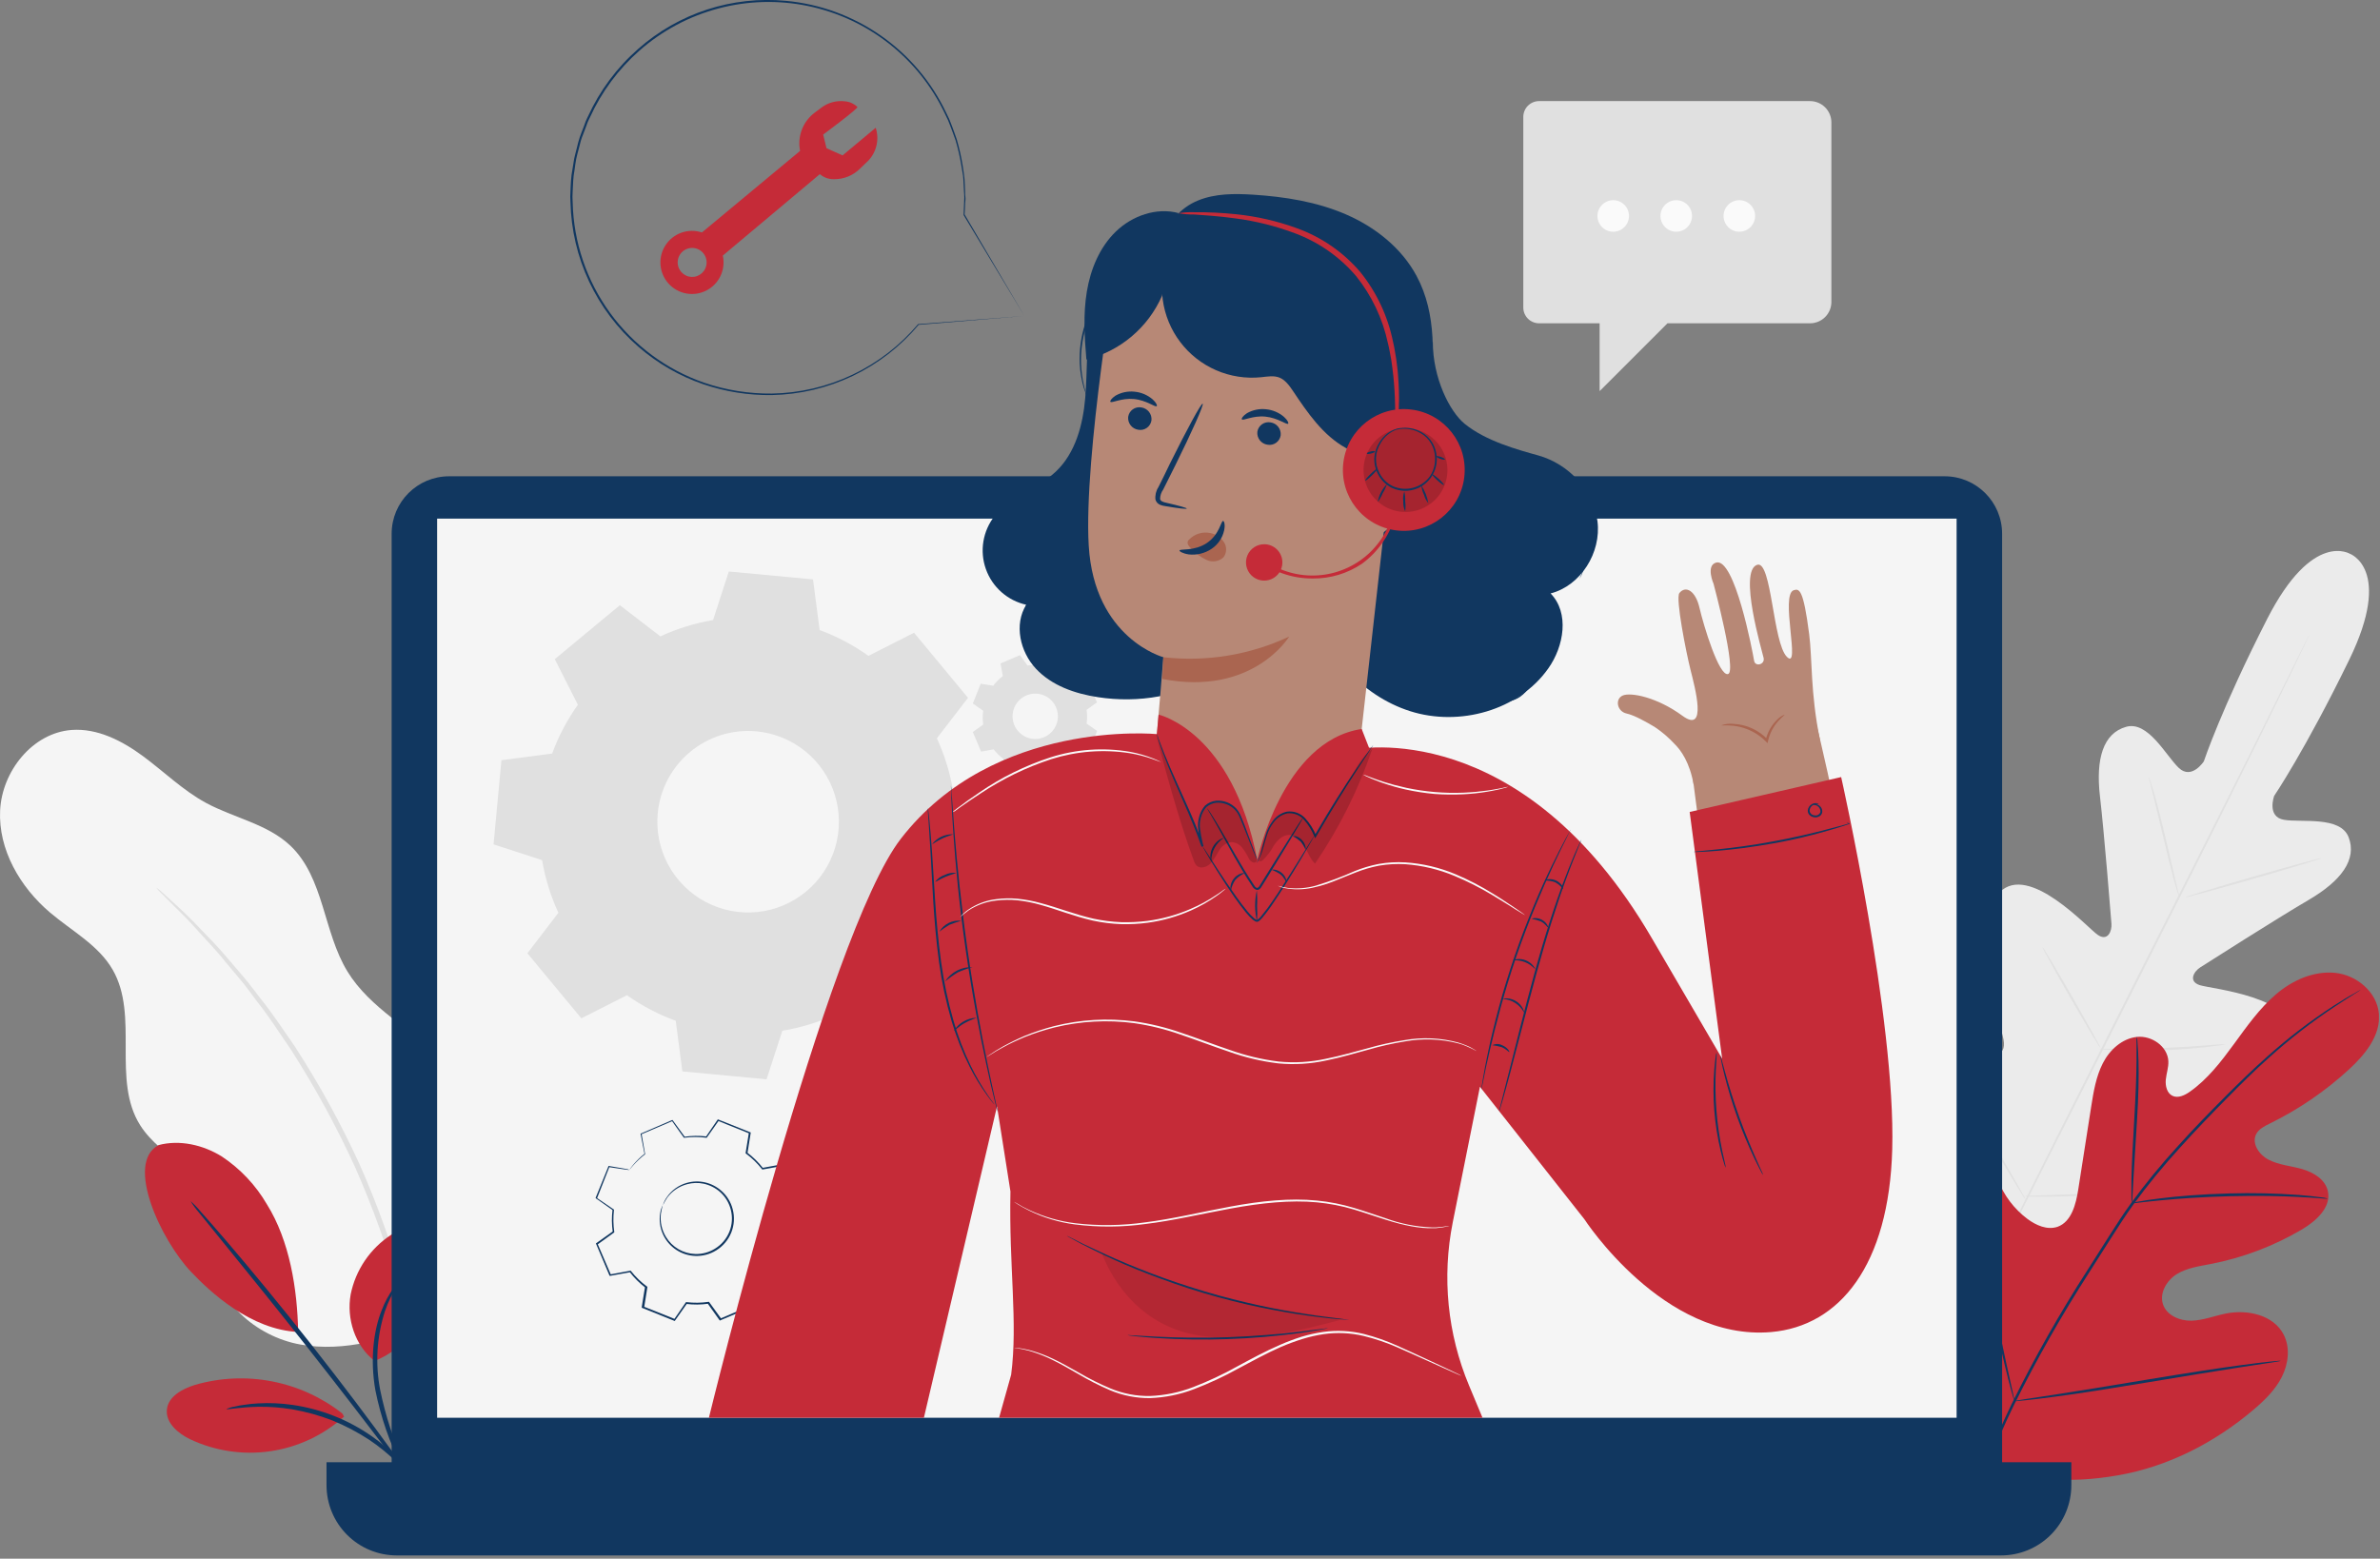 <svg width="603" height="395" viewBox="0 0 603 395" fill="none" xmlns="http://www.w3.org/2000/svg">
<rect x="0" y="0" width="603" height="395" fill="#808080" stroke="none"/>
<g clip-path="url(#clip0_142_9967)">
<path d="M109.208 334.99C120.058 327.42 123.708 318.09 124.948 304.92C125.523 298.31 124.673 291.654 122.456 285.401C120.24 279.147 116.707 273.442 112.098 268.67C104.388 260.79 93.778 255.61 88.028 246.19C81.908 236.19 82.118 222.48 73.618 214.36C67.778 208.79 59.238 207.3 52.138 203.44C46.348 200.29 41.588 195.59 36.288 191.67C30.988 187.75 24.698 184.5 18.128 184.99C8.218 185.74 0.498 195.47 0.028 205.4C-0.442 215.33 5.098 224.83 12.678 231.26C18.178 235.93 24.948 239.5 28.548 245.75C35.308 257.48 28.248 273.75 35.548 285.21C40.848 293.56 52.878 297.55 54.548 307.3C55.158 310.89 54.138 314.54 54.168 318.18C54.258 329.55 64.888 338.72 76.088 340.73C87.288 342.74 98.698 339.24 109.248 334.99" fill="#F5F5F5"/>
<path d="M39.609 224.96C39.957 225.445 40.356 225.891 40.799 226.29L44.399 229.91C45.989 231.45 47.909 233.36 49.989 235.72C52.069 238.08 54.619 240.59 57.079 243.72C58.349 245.24 59.679 246.83 61.079 248.49C62.479 250.15 63.749 251.99 65.159 253.83C68.039 257.48 70.749 261.65 73.689 265.97C79.808 275.508 85.245 285.466 89.959 295.77C94.536 306.153 98.372 316.846 101.439 327.77C102.719 332.84 104.039 337.63 104.859 342.21C105.299 344.49 105.859 346.67 106.149 348.8C106.439 350.93 106.779 352.98 107.069 354.94C107.749 358.84 107.979 362.41 108.329 365.54C108.679 368.67 108.859 371.36 108.959 373.54C109.059 375.72 109.189 377.33 109.269 378.63C109.283 379.228 109.35 379.824 109.469 380.41C109.556 379.821 109.583 379.224 109.549 378.63C109.549 377.32 109.549 375.63 109.489 373.52C109.429 371.41 109.389 368.58 109.089 365.44C108.789 362.3 108.649 358.71 108.029 354.78C107.756 352.78 107.473 350.72 107.179 348.6C106.879 346.46 106.379 344.25 105.959 341.96C105.189 337.34 103.959 332.51 102.649 327.41C99.622 316.408 95.785 305.646 91.169 295.21C86.424 284.821 80.922 274.794 74.709 265.21C71.709 260.89 68.969 256.72 66.029 253.08C64.589 251.24 63.269 249.41 61.869 247.76L57.809 243.02C55.289 239.95 52.709 237.44 50.539 235.15C48.369 232.86 46.419 230.98 44.769 229.49L40.989 226.05C40.562 225.647 40.1 225.282 39.609 224.96Z" fill="#E0E0E0"/>
<path d="M595.539 140.43C595.539 140.43 585.999 134.12 574.369 156.94C562.739 179.76 558.369 192.94 558.369 192.94C558.369 192.94 555.289 197.72 552.009 194.59C548.729 191.46 544.229 182.59 538.649 184.2C532.859 185.85 530.949 192.31 532.049 201.81C533.149 211.31 534.809 232.19 534.959 234.08C535.109 235.97 534.029 238.67 531.459 236.9C528.889 235.13 514.049 218.61 506.629 226.12C499.209 233.63 506.629 259.57 507.389 262.42C508.149 265.27 507.589 266.49 506.229 267.2C504.869 267.91 500.419 261.88 496.009 257.35C491.599 252.82 485.689 248.35 481.769 253.04C477.849 257.73 476.599 277.2 495.129 308.82L504.669 322.91L521.739 321.96C558.139 317.71 572.919 304.96 574.309 299.04C575.699 293.12 568.559 291.04 562.309 290.27C556.059 289.5 548.549 289.53 548.309 288.03C548.069 286.53 548.689 285.34 551.419 284.23C554.149 283.12 579.339 273.42 580.859 262.98C582.379 252.54 560.269 250.64 557.309 249.65C554.349 248.66 555.879 246.16 557.449 245.16C559.019 244.16 576.709 232.87 584.959 228.04C593.209 223.21 597.209 217.79 595.049 212.17C592.959 206.75 583.169 208.5 578.699 207.76C574.229 207.02 576.189 201.69 576.189 201.69C576.189 201.69 583.989 190.21 595.199 167.21C606.409 144.21 595.339 140.32 595.339 140.32" fill="#EBEBEB"/>
<path d="M585.086 160.85C585.086 160.85 585.026 161.02 584.876 161.34C584.726 161.66 584.496 162.15 584.216 162.77C583.606 164.04 582.726 165.87 581.606 168.23C579.326 172.98 575.996 179.82 571.846 188.23C563.536 205.11 551.846 228.33 538.916 253.93C525.986 279.53 514.226 302.73 505.846 319.57L495.936 339.51C494.766 341.85 493.866 343.68 493.236 344.94C492.926 345.54 492.696 346 492.526 346.34L492.266 346.81C492.266 346.81 492.326 346.64 492.476 346.32L493.136 344.89C493.746 343.62 494.626 341.78 495.746 339.42C498.016 334.68 501.356 327.84 505.506 319.42C513.816 302.54 525.506 279.32 538.446 253.71C551.386 228.1 563.116 204.92 571.506 188.09L581.416 168.14L584.116 162.72C584.426 162.12 584.656 161.65 584.826 161.32C584.996 160.99 585.086 160.85 585.086 160.85Z" fill="#E0E0E0"/>
<path d="M544.406 196.83C544.592 197.2 544.737 197.589 544.836 197.99C545.086 198.74 545.406 199.84 545.836 201.2C546.606 203.92 547.576 207.7 548.566 211.9C549.556 216.1 550.406 219.78 551.066 222.65L551.846 225.9C551.976 226.292 552.056 226.698 552.086 227.11C551.9 226.741 551.756 226.352 551.656 225.95C551.406 225.2 551.086 224.1 550.706 222.74C549.966 220.01 549.046 216.21 548.056 212.02C547.066 207.83 546.156 204.15 545.476 201.29C545.156 200 544.886 198.92 544.676 198.04C544.539 197.649 544.448 197.243 544.406 196.83Z" fill="#E0E0E0"/>
<path d="M553.617 227.41C553.617 227.27 561.287 224.93 570.847 222.18C580.407 219.43 588.177 217.32 588.217 217.46C588.257 217.6 580.547 219.94 570.987 222.69C561.427 225.44 553.657 227.55 553.617 227.41Z" fill="#E0E0E0"/>
<path d="M531.93 265.83C532.347 265.772 532.769 265.752 533.19 265.77H536.6C539.49 265.77 543.47 265.77 547.86 265.59C552.25 265.41 556.22 265.15 559.1 264.92L562.5 264.65C562.919 264.608 563.341 264.608 563.76 264.65C563.36 264.777 562.947 264.861 562.53 264.9C561.73 265.02 560.53 265.17 559.13 265.33C556.26 265.66 552.29 266 547.88 266.16C543.47 266.32 539.48 266.28 536.6 266.16C535.15 266.1 533.99 266.04 533.18 265.98C532.759 265.978 532.339 265.928 531.93 265.83Z" fill="#E0E0E0"/>
<path d="M517.477 240.01C517.736 240.298 517.957 240.617 518.137 240.96L519.787 243.66C521.157 245.94 523.017 249.12 525.047 252.66C527.077 256.2 528.887 259.4 530.177 261.73L531.677 264.51C531.881 264.838 532.042 265.191 532.157 265.56C531.901 265.27 531.68 264.951 531.497 264.61L529.847 261.92C528.477 259.63 526.617 256.45 524.587 252.92C522.557 249.39 520.747 246.19 519.467 243.85C518.877 242.76 518.367 241.85 517.967 241.07C517.76 240.739 517.595 240.383 517.477 240.01Z" fill="#E0E0E0"/>
<path d="M494.07 271.5C494.388 271.883 494.669 272.295 494.91 272.73L497.03 276.17C498.8 279.09 501.22 283.17 503.86 287.64C506.5 292.11 508.86 296.22 510.56 299.18L512.56 302.72C512.825 303.139 513.047 303.585 513.22 304.05C512.905 303.665 512.624 303.253 512.38 302.82L510.26 299.37C508.49 296.45 506.07 292.37 503.43 287.91C500.79 283.45 498.43 279.33 496.73 276.36L494.73 272.83C494.467 272.409 494.246 271.964 494.07 271.5Z" fill="#E0E0E0"/>
<path d="M512.961 303.14C513.486 303.052 514.019 303.015 514.551 303.03L518.881 302.88C522.541 302.76 527.591 302.57 533.151 302.21C538.711 301.85 543.751 301.39 547.391 301.03L551.711 300.61C552.237 300.533 552.769 300.503 553.301 300.52C552.787 300.666 552.262 300.766 551.731 300.82C550.731 300.98 549.251 301.18 547.441 301.41C543.801 301.86 538.771 302.41 533.191 302.73C527.611 303.05 522.551 303.23 518.891 303.26C517.061 303.26 515.581 303.26 514.551 303.26C514.018 303.271 513.486 303.23 512.961 303.14Z" fill="#E0E0E0"/>
<path d="M389.945 25.62H458.595C460.03 25.62 461.406 26.19 462.421 27.205C463.435 28.219 464.005 29.595 464.005 31.03V76.52C464.005 77.955 463.435 79.331 462.421 80.346C461.406 81.36 460.03 81.93 458.595 81.93H422.475L405.285 99.12V81.93H389.945C388.884 81.93 387.867 81.509 387.117 80.758C386.367 80.008 385.945 78.991 385.945 77.93V29.63C385.944 29.104 386.047 28.583 386.247 28.096C386.447 27.61 386.742 27.168 387.113 26.795C387.485 26.423 387.926 26.127 388.412 25.926C388.898 25.724 389.419 25.62 389.945 25.62Z" fill="#E0E0E0"/>
<path d="M412.727 54.73C412.727 55.521 412.492 56.294 412.052 56.952C411.613 57.61 410.988 58.123 410.257 58.425C409.526 58.728 408.722 58.807 407.946 58.653C407.17 58.499 406.458 58.118 405.898 57.558C405.339 56.999 404.958 56.286 404.803 55.51C404.649 54.734 404.728 53.93 405.031 53.199C405.334 52.468 405.846 51.844 406.504 51.404C407.162 50.965 407.935 50.73 408.727 50.73C409.787 50.73 410.805 51.151 411.555 51.902C412.305 52.652 412.727 53.669 412.727 54.73Z" fill="#FAFAFA"/>
<path d="M428.695 54.73C428.695 55.521 428.461 56.294 428.021 56.952C427.582 57.61 426.957 58.123 426.226 58.425C425.495 58.728 424.691 58.807 423.915 58.653C423.139 58.499 422.426 58.118 421.867 57.558C421.307 56.999 420.927 56.286 420.772 55.51C420.618 54.734 420.697 53.93 421 53.199C421.303 52.468 421.815 51.844 422.473 51.404C423.131 50.965 423.904 50.73 424.695 50.73C425.756 50.73 426.774 51.151 427.524 51.902C428.274 52.652 428.695 53.669 428.695 54.73Z" fill="#FAFAFA"/>
<path d="M444.68 54.73C444.68 55.521 444.445 56.294 444.006 56.952C443.566 57.61 442.941 58.123 442.21 58.425C441.479 58.728 440.675 58.807 439.899 58.653C439.123 58.499 438.411 58.118 437.851 57.558C437.292 56.999 436.911 56.286 436.757 55.51C436.602 54.734 436.681 53.93 436.984 53.199C437.287 52.468 437.8 51.844 438.457 51.404C439.115 50.965 439.889 50.73 440.68 50.73C441.741 50.73 442.758 51.151 443.508 51.902C444.258 52.652 444.68 53.669 444.68 54.73Z" fill="#FAFAFA"/>
<path d="M501.478 369.09C484.298 352.38 483.998 326.53 488.478 304.09C489.218 300.34 489.478 296.3 491.788 293.28C494.098 290.26 498.678 288.68 501.788 290.82C504.378 292.6 505.068 296.06 506.198 299.01C507.708 302.944 510.297 306.372 513.668 308.9C515.868 310.53 518.668 311.78 521.298 310.9C524.838 309.63 525.958 305.2 526.548 301.45C527.634 294.45 528.728 287.45 529.828 280.45C530.418 276.7 531.038 272.86 532.778 269.45C534.518 266.04 537.648 263.2 541.378 262.78C545.108 262.36 549.188 265.14 549.378 268.93C549.448 270.51 548.878 272.05 548.728 273.62C548.578 275.19 549.018 277.04 550.428 277.71C551.838 278.38 553.528 277.58 554.828 276.66C559.318 273.5 562.738 269.05 565.988 264.6C569.238 260.15 572.428 255.6 576.608 252.01C580.788 248.42 586.188 246.01 591.608 246.54C597.028 247.07 602.218 251.36 602.718 256.86C603.218 262.36 599.258 267.23 595.198 270.96C589.185 276.502 582.401 281.143 575.058 284.74C573.738 285.39 572.308 286.09 571.628 287.4C570.408 289.77 572.378 292.64 574.708 293.86C577.358 295.25 580.438 295.45 583.308 296.28C586.178 297.11 589.128 298.9 589.788 301.85C590.698 305.93 586.838 309.43 583.248 311.55C576.07 315.792 568.215 318.766 560.028 320.34C557.108 320.9 554.028 321.34 551.518 322.89C549.008 324.44 547.078 327.62 547.998 330.48C548.918 333.34 552.218 334.75 555.198 334.69C558.178 334.63 561.018 333.47 563.938 332.88C569.418 331.78 576.018 333.22 578.588 338.21C580.288 341.49 579.808 345.6 578.138 348.92C576.468 352.24 573.758 354.87 570.948 357.26C561.108 365.61 549.258 371.69 536.618 373.88C523.978 376.07 512.718 375.4 501.548 369.12" fill="#C52B38"/>
<path d="M498.477 385.79C501.234 375.482 504.974 365.463 509.647 355.87C515.401 344.176 521.825 332.824 528.887 321.87L534.387 313.21C536.197 310.37 537.997 307.56 539.927 304.92C543.633 299.849 547.619 294.988 551.867 290.36C555.867 285.91 559.867 281.84 563.627 278.06C567.387 274.28 570.957 270.84 574.347 267.83C579.661 263.055 585.346 258.708 591.347 254.83C593.477 253.46 595.157 252.45 596.347 251.83L597.657 251.07C597.803 250.98 597.957 250.903 598.117 250.84C597.983 250.948 597.843 251.049 597.697 251.14L596.417 251.95C595.297 252.65 593.637 253.7 591.537 255.1C585.598 259.044 579.962 263.426 574.677 268.21C571.317 271.21 567.777 274.7 564.047 278.49C560.317 282.28 556.357 286.36 552.357 290.81C548.134 295.422 544.168 300.263 540.477 305.31C538.567 307.94 536.787 310.74 534.967 313.58C533.147 316.42 531.337 319.31 529.477 322.21C522.435 333.15 516.008 344.474 510.227 356.13C505.546 365.678 501.773 375.646 498.957 385.9" fill="#113760"/>
<path d="M540.14 304.91C540.044 304.362 540.007 303.806 540.03 303.25C540.03 302.18 540.03 300.64 540.03 298.72C540.1 294.9 540.39 289.63 540.73 283.82C541.07 278.01 541.29 272.74 541.31 268.93C541.31 267.02 541.31 265.48 541.31 264.41C541.266 263.856 541.286 263.299 541.37 262.75C541.501 263.29 541.571 263.844 541.58 264.4C541.68 265.46 541.76 267.01 541.81 268.92C541.92 272.74 541.81 278.03 541.44 283.85C541.07 289.67 540.77 294.78 540.53 298.74C540.43 300.53 540.35 302.04 540.29 303.26C540.297 303.814 540.247 304.367 540.14 304.91Z" fill="#113760"/>
<path d="M589.842 303.76C589.174 303.792 588.505 303.762 587.842 303.67C586.582 303.58 584.762 303.44 582.522 303.34C578.022 303.09 571.802 302.98 564.932 303.15C558.062 303.32 551.852 303.76 547.362 304.2C545.122 304.4 543.362 304.62 542.062 304.76C541.402 304.873 540.732 304.923 540.062 304.91C540.687 304.705 541.33 304.561 541.982 304.48C543.222 304.26 544.982 303.97 547.272 303.7C551.762 303.13 557.983 302.62 564.883 302.44C570.762 302.273 576.646 302.406 582.513 302.84C584.763 303.01 586.582 303.22 587.832 303.4C588.513 303.449 589.187 303.57 589.842 303.76Z" fill="#113760"/>
<path d="M510.398 355.08C510.398 355.08 510.288 354.87 510.158 354.44C510.028 354.01 509.838 353.31 509.618 352.56C509.158 350.93 508.548 348.56 507.838 345.56C506.408 339.66 504.698 331.44 502.928 322.35C501.158 313.26 499.528 305.03 498.228 299.1C497.588 296.22 497.058 293.85 496.658 292.1C496.498 291.33 496.358 290.7 496.248 290.19C496.186 289.968 496.152 289.74 496.148 289.51C496.148 289.51 496.258 289.72 496.388 290.15C496.518 290.58 496.708 291.28 496.928 292.03C497.388 293.66 497.998 296.03 498.708 299.03C500.128 304.93 501.848 313.15 503.618 322.25C505.388 331.35 507.018 339.56 508.318 345.49L509.878 352.49C510.048 353.25 510.188 353.89 510.298 354.4C510.355 354.622 510.389 354.85 510.398 355.08Z" fill="#113760"/>
<path d="M577.853 344.87C577.634 344.951 577.405 345.005 577.173 345.03L575.173 345.35L567.943 346.45C561.843 347.39 553.433 348.78 544.143 350.32C534.853 351.86 526.483 353.21 520.333 353.99C517.273 354.4 514.793 354.7 513.073 354.87L511.073 355.06C510.844 355.097 510.611 355.097 510.383 355.06C510.601 354.976 510.83 354.923 511.063 354.9L513.063 354.58L520.283 353.48C526.383 352.54 534.803 351.15 544.093 349.61C553.383 348.07 561.813 346.75 567.943 345.94C571.003 345.53 573.483 345.23 575.203 345.06L577.203 344.87C577.419 344.842 577.637 344.842 577.853 344.87Z" fill="#113760"/>
<path d="M40.099 290.21C45.509 288.76 51.429 290.13 56.189 293.07C60.882 296.187 64.796 300.341 67.629 305.21C73.379 314.4 75.349 326.71 75.539 337.55C63.539 336.99 53.299 327.48 48.419 322.33C40.709 314.19 31.699 294.8 40.099 290.25" fill="#C52B38"/>
<path d="M94.846 344.85C89.926 340.99 87.756 334.19 88.846 328.03C89.469 324.956 90.698 322.036 92.461 319.442C94.224 316.847 96.487 314.63 99.116 312.92C101.506 311.29 104.476 310.01 107.246 310.85C108.524 311.32 109.652 312.125 110.512 313.181C111.372 314.236 111.933 315.503 112.136 316.85C112.518 319.558 112.173 322.319 111.136 324.85C108.046 333.6 103.456 341.5 94.846 344.93" fill="#C52B38"/>
<path d="M105.77 379.14C105.281 378.552 104.877 377.899 104.57 377.2C103.88 375.92 102.9 374.04 101.77 371.69C98.695 365.567 96.455 359.059 95.11 352.34C93.69 344.34 94.73 336.88 96.73 331.99C97.47 330.038 98.458 328.19 99.67 326.49C100.074 325.84 100.577 325.256 101.16 324.76C101.37 324.89 99.23 327.41 97.53 332.29C95.465 338.696 95.042 345.518 96.3 352.13C97.647 358.746 99.744 365.188 102.55 371.33C104.62 376.11 105.93 379.06 105.77 379.14Z" fill="#113760"/>
<path d="M48.258 304.37C49.206 305.19 50.08 306.094 50.868 307.07C52.488 308.86 54.788 311.49 57.598 314.77C63.208 321.32 70.818 330.51 78.968 340.86C87.118 351.21 94.268 360.76 99.328 367.76C101.858 371.26 103.878 374.11 105.238 376.11C105.994 377.104 106.663 378.161 107.238 379.27C106.365 378.372 105.565 377.406 104.848 376.38L98.628 368.27C93.398 361.41 86.148 351.95 78.008 341.61C69.868 331.27 62.368 322.01 56.928 315.32L50.478 307.37C49.657 306.432 48.915 305.428 48.258 304.37Z" fill="#113760"/>
<path d="M86.73 358.21C81.528 354.123 75.426 351.334 68.931 350.075C62.435 348.816 55.733 349.123 49.38 350.97C46.17 351.97 42.6 353.9 42.28 357.24C41.96 360.58 45.09 363.24 48.11 364.71C54.457 367.722 61.552 368.788 68.503 367.773C75.454 366.759 81.95 363.71 87.17 359.01" fill="#C52B38"/>
<path d="M57.367 357.09C58.03 356.78 58.734 356.568 59.457 356.46C60.286 356.249 61.128 356.095 61.977 356C63.093 355.82 64.218 355.703 65.347 355.65C68.296 355.481 71.255 355.612 74.177 356.04C81.369 357.088 88.217 359.8 94.177 363.96C96.598 365.65 98.843 367.58 100.877 369.72C101.672 370.527 102.417 371.382 103.107 372.28C103.663 372.929 104.171 373.618 104.627 374.34C105.079 374.911 105.446 375.544 105.717 376.22C105.527 376.36 103.807 373.77 100.267 370.32C98.192 368.312 95.943 366.492 93.547 364.88C90.59 362.942 87.452 361.294 84.177 359.96C80.881 358.691 77.468 357.749 73.987 357.15C71.135 356.68 68.247 356.466 65.357 356.51C60.477 356.61 57.417 357.32 57.367 357.09Z" fill="#113760"/>
<path d="M221.87 32.38L213.48 39.38L209.4 37.56L208.56 34.1C208.56 34.1 217.56 27.45 217.23 27.1C216.39 26.292 215.301 25.792 214.14 25.68C211.978 25.401 209.793 25.986 208.06 27.31L206.48 28.5C205.032 29.564 203.907 31.008 203.231 32.673C202.555 34.338 202.354 36.158 202.65 37.93C202.665 38.034 202.685 38.138 202.71 38.24L177.84 58.91C176.164 58.354 174.351 58.368 172.683 58.95C171.016 59.532 169.588 60.65 168.622 62.129C167.656 63.608 167.207 65.365 167.345 67.126C167.482 68.886 168.198 70.552 169.382 71.863C170.566 73.174 172.15 74.057 173.887 74.373C175.625 74.69 177.419 74.422 178.988 73.612C180.558 72.802 181.816 71.496 182.565 69.896C183.314 68.297 183.513 66.494 183.13 64.77L207.72 44.13C208.697 44.981 209.956 45.437 211.25 45.41C212.487 45.434 213.715 45.206 214.862 44.742C216.008 44.278 217.048 43.587 217.92 42.71L220 40.71C221.033 39.618 221.751 38.268 222.08 36.802C222.41 35.336 222.337 33.808 221.87 32.38ZM173.87 69.85C173.207 69.555 172.646 69.069 172.258 68.455C171.871 67.84 171.674 67.125 171.694 66.399C171.713 65.673 171.948 64.969 172.367 64.376C172.787 63.783 173.374 63.328 174.052 63.069C174.731 62.809 175.471 62.757 176.179 62.919C176.887 63.081 177.531 63.449 178.03 63.977C178.529 64.505 178.86 65.169 178.981 65.885C179.102 66.601 179.008 67.337 178.71 68C178.514 68.444 178.231 68.844 177.878 69.178C177.526 69.511 177.11 69.772 176.657 69.944C176.203 70.116 175.719 70.196 175.234 70.18C174.749 70.164 174.272 70.052 173.83 69.85H173.87Z" fill="#C52B38"/>
<path d="M259.477 80.08L232.697 82.32L232.787 82.27C228.219 87.737 222.53 92.16 216.106 95.24C209.681 98.319 202.67 99.983 195.547 100.12C189.646 100.201 183.774 99.271 178.187 97.37C172.145 95.3 166.561 92.077 161.747 87.88C156.479 83.306 152.226 77.681 149.262 71.366C146.298 65.05 144.689 58.185 144.537 51.21C144.467 50.298 144.467 49.382 144.537 48.47C144.537 47.56 144.637 46.64 144.677 45.72C144.734 44.8 144.851 43.885 145.027 42.98L145.477 40.21C145.667 39.3 145.927 38.4 146.147 37.5C146.367 36.6 146.577 35.67 146.887 34.79C147.197 33.91 147.527 33.03 147.887 32.15L148.367 30.82C148.527 30.38 148.767 29.96 148.957 29.53C151.942 22.974 156.289 17.128 161.707 12.38C166.78 7.899 172.718 4.508 179.155 2.414C185.591 0.321 192.389 -0.429 199.127 0.21C207.764 1.013 216.045 4.044 223.158 9.009C230.272 13.973 235.974 20.7 239.707 28.53C240.281 29.626 240.775 30.763 241.187 31.93C241.597 33.08 242.027 34.2 242.407 35.33C243.053 37.535 243.558 39.78 243.917 42.05C244.067 43.15 244.277 44.22 244.367 45.29C244.457 46.36 244.467 47.42 244.517 48.45C244.517 48.97 244.517 49.45 244.597 49.99C244.677 50.53 244.547 50.99 244.527 51.5C244.527 52.5 244.437 53.5 244.387 54.42V54.33C253.877 70.45 258.987 79.12 259.537 80.07L244.137 54.49C244.177 53.543 244.217 52.573 244.257 51.58C244.257 51.08 244.307 50.58 244.317 50.08C244.327 49.58 244.267 49.08 244.237 48.55C244.187 47.55 244.127 46.48 244.077 45.41C244.027 44.34 243.757 43.29 243.607 42.19C243.248 39.94 242.743 37.715 242.097 35.53C241.717 34.41 241.287 33.3 240.867 32.16C240.456 31.004 239.965 29.878 239.397 28.79C236.12 21.87 231.281 15.805 225.261 11.073C219.242 6.341 212.206 3.07 204.708 1.519C197.21 -0.032 189.454 0.179 182.051 2.135C174.648 4.09 167.801 7.738 162.047 12.79C156.692 17.502 152.397 23.296 149.447 29.79C149.247 30.22 149.017 30.62 148.857 31.06L148.377 32.38L147.377 34.99C147.067 35.87 146.897 36.78 146.647 37.67C146.397 38.56 146.167 39.45 145.977 40.35C145.787 41.25 145.707 42.17 145.567 43.07C145.399 43.969 145.285 44.877 145.227 45.79C145.177 46.7 145.127 47.6 145.087 48.51C145.022 49.412 145.022 50.318 145.087 51.22C145.314 61.336 148.627 71.14 154.582 79.321C160.537 87.501 168.85 93.666 178.407 96.99C183.942 98.877 189.759 99.807 195.607 99.74C202.673 99.616 209.631 97.982 216.012 94.946C222.394 91.91 228.053 87.544 232.607 82.14H232.657L259.477 80.08Z" fill="#113760"/>
<path d="M492.687 120.7H113.797C105.75 120.7 99.227 127.223 99.227 135.27V375.96C99.227 384.007 105.75 390.53 113.797 390.53H492.687C500.733 390.53 507.257 384.007 507.257 375.96V135.27C507.257 127.223 500.733 120.7 492.687 120.7Z" fill="#113760"/>
<path d="M82.737 370.57H524.797V376.38C524.797 381.101 522.921 385.629 519.583 388.967C516.245 392.305 511.717 394.18 506.997 394.18H100.527C95.806 394.18 91.278 392.305 87.94 388.967C84.602 385.629 82.727 381.101 82.727 376.38V370.57H82.737Z" fill="#113760"/>
<path d="M495.73 131.43H110.75V359.29H495.73V131.43Z" fill="#F5F5F5"/>
<path d="M263.586 370.57H265.306H270.306L288.956 370.49L351.326 370.36H351.786L351.556 370.76C350.776 372.1 349.926 373.54 349.086 375C348.246 376.46 347.306 378 346.466 379.48L346.386 379.61H346.236L269.046 379.47H268.976V379.41L264.976 372.84L263.976 371.17L263.646 370.62L264.036 371.2C264.286 371.6 264.646 372.15 265.116 372.87C266.056 374.34 267.446 376.49 269.236 379.29L269.136 379.23L346.326 379.09L346.096 379.22L348.716 374.73C349.566 373.28 350.406 371.83 351.196 370.49L351.416 370.89L289.306 370.75L270.476 370.63H265.366H264.036L263.586 370.57Z" fill="#113760"/>
<path fill-rule="evenodd" clip-rule="evenodd" d="M251.627 173.81C252.326 172.873 253.15 172.035 254.077 171.32L253.497 168.13L258.427 166.02L260.327 168.65C261.485 168.495 262.658 168.495 263.817 168.65L265.657 165.99L270.657 167.99L270.147 171.19C271.08 171.895 271.917 172.719 272.637 173.64L275.827 173.06L277.937 177.99L275.307 179.89C275.462 181.048 275.462 182.222 275.307 183.38L277.967 185.23L275.967 190.23L272.777 189.72C272.072 190.656 271.248 191.497 270.327 192.22L270.907 195.4L265.977 197.51L264.077 194.88C262.915 195.035 261.738 195.035 260.577 194.88L258.737 197.55L253.737 195.55L254.247 192.35C253.308 191.648 252.467 190.824 251.747 189.9L248.567 190.48L246.477 185.51L249.107 183.61C248.946 182.452 248.946 181.278 249.107 180.12L246.477 178.27L248.477 173.27L251.677 173.78L251.627 173.81ZM256.967 179.35C256.536 180.402 256.427 181.558 256.653 182.672C256.88 183.786 257.431 184.808 258.238 185.609C259.045 186.41 260.071 186.953 261.187 187.171C262.302 187.389 263.458 187.271 264.506 186.833C265.555 186.394 266.45 185.655 267.079 184.707C267.708 183.76 268.042 182.648 268.038 181.511C268.035 180.375 267.695 179.264 267.061 178.321C266.427 177.377 265.528 176.643 264.477 176.21C263.777 175.923 263.028 175.775 262.272 175.778C261.516 175.78 260.768 175.931 260.07 176.223C259.373 176.514 258.74 176.941 258.207 177.477C257.674 178.014 257.253 178.65 256.967 179.35Z" fill="#E0E0E0"/>
<path fill-rule="evenodd" clip-rule="evenodd" d="M231.638 277.21C233.673 274.496 236.057 272.062 238.728 269.97L237.038 260.73L251.328 254.64L256.838 262.25C260.194 261.76 263.601 261.719 266.968 262.13L272.298 254.41L286.718 260.21L285.228 269.47C287.945 271.503 290.379 273.887 292.468 276.56L301.708 274.88L307.798 289.21L300.188 294.71C300.68 298.067 300.717 301.474 300.298 304.84L308.028 310.18L302.228 324.59L292.968 323.1C290.936 325.817 288.552 328.251 285.878 330.34L287.568 339.58L273.268 345.68L267.768 338.07C264.411 338.557 261.005 338.594 257.638 338.18L252.308 345.9L237.888 340.11L239.378 330.84C236.659 328.811 234.224 326.426 232.138 323.75L222.898 325.44L216.798 311.15L224.408 305.64C223.921 302.287 223.884 298.883 224.298 295.52L216.578 290.21L222.368 275.79L231.638 277.28V277.21ZM247.098 293.27C245.868 296.329 245.573 299.685 246.25 302.912C246.927 306.139 248.546 309.092 250.902 311.399C253.257 313.706 256.244 315.263 259.485 315.872C262.725 316.481 266.074 316.116 269.107 314.822C272.139 313.528 274.72 311.363 276.523 308.603C278.326 305.842 279.269 302.608 279.234 299.311C279.199 296.014 278.186 292.801 276.325 290.08C274.464 287.358 271.838 285.249 268.778 284.02C266.746 283.205 264.573 282.798 262.384 282.823C260.194 282.847 258.031 283.303 256.018 284.164C254.005 285.025 252.181 286.274 250.65 287.84C249.12 289.406 247.913 291.258 247.098 293.29V293.27Z" fill="#F5F5F5"/>
<path d="M167.974 305.36C168.195 304.643 168.533 303.968 168.974 303.36C170.176 301.624 171.943 300.359 173.974 299.78C175.49 299.34 177.093 299.293 178.632 299.643C180.172 299.992 181.597 300.728 182.774 301.78C183.464 302.379 184.058 303.08 184.534 303.86C185.038 304.666 185.413 305.547 185.644 306.47C186.156 308.423 186.026 310.488 185.273 312.361C184.52 314.234 183.185 315.815 181.464 316.87C179.875 317.861 178.025 318.353 176.154 318.28C174.46 318.22 172.815 317.701 171.394 316.78C169.891 315.805 168.7 314.419 167.964 312.785C167.228 311.152 166.978 309.342 167.244 307.57C167.347 306.812 167.573 306.076 167.914 305.39C167.719 306.118 167.562 306.856 167.444 307.6C167.209 309.638 167.659 311.696 168.724 313.45C169.502 314.738 170.591 315.81 171.891 316.568C173.19 317.326 174.66 317.746 176.164 317.79C177.928 317.841 179.668 317.368 181.164 316.43C182.795 315.436 184.064 313.944 184.785 312.175C185.505 310.405 185.637 308.451 185.164 306.6C184.732 304.87 183.795 303.307 182.474 302.11C181.276 301.038 179.817 300.3 178.244 299.97C176.869 299.689 175.448 299.734 174.094 300.1C172.1 300.622 170.339 301.798 169.094 303.44C168.304 304.61 168.034 305.39 167.974 305.36Z" fill="#113760"/>
<path d="M159.474 296.48H159.154L158.154 296.35L154.314 295.78L154.404 295.72L151.244 303.72L151.194 303.56L155.484 306.49L155.554 306.55V306.64C155.337 308.489 155.364 310.359 155.634 312.2V312.3L155.544 312.37L151.344 315.42L151.404 315.2L154.804 323.09L154.574 322.97L159.684 322.03H159.814L159.894 322.14C161.048 323.604 162.394 324.905 163.894 326.01L164.014 326.09V326.23C163.764 327.82 163.484 329.57 163.204 331.36L163.054 331.1L171.054 334.3L170.764 334.39L173.714 330.11L173.794 329.99H173.944C175.786 330.211 177.649 330.188 179.484 329.92H179.634L179.724 330.04L182.774 334.25L182.464 334.17L190.364 330.79L190.214 331.08C189.914 329.46 189.604 327.72 189.284 325.97V325.81L189.404 325.71C190.865 324.572 192.166 323.244 193.274 321.76L193.374 321.63H193.534L198.664 322.46L198.374 322.62C199.454 319.954 200.524 317.287 201.584 314.62L201.674 314.93L197.404 311.93L197.274 311.84V311.69C197.499 309.849 197.479 307.986 197.214 306.15V306L197.344 305.91L201.554 302.91L201.464 303.21L198.104 295.3L198.374 295.45L193.254 296.37H193.114L193.024 296.25C191.869 294.785 190.524 293.48 189.024 292.37L188.914 292.29V292.15C189.204 290.39 189.474 288.69 189.744 287.02L189.884 287.26L181.884 284.04L182.124 283.97L179.124 288.23L179.054 288.33H178.944C177.099 288.084 175.229 288.084 173.384 288.33H173.284L173.224 288.25C172.124 286.72 171.124 285.34 170.224 284.03L170.404 284.08L162.474 287.47L162.544 287.34C162.904 289.34 163.204 291.06 163.444 292.46V292.51C162.334 293.374 161.306 294.338 160.374 295.39L159.704 296.19L159.474 296.45C159.529 296.348 159.592 296.251 159.664 296.16C159.804 295.97 160.014 295.69 160.304 295.33C161.201 294.247 162.206 293.259 163.304 292.38V292.46C163.034 291.07 162.724 289.39 162.304 287.35V287.26H162.394L170.284 283.85H170.404L170.474 283.95L173.534 288.15L173.364 288.08C175.235 287.802 177.136 287.775 179.014 288L178.844 288.08C179.774 286.72 180.744 285.3 181.784 283.8L181.874 283.67L182.024 283.73L190.024 286.92L190.194 286.98V287.15C189.924 288.82 189.654 290.52 189.374 292.28L189.284 292.06C190.807 293.21 192.172 294.554 193.344 296.06L193.114 295.98L198.224 295.04H198.414L198.494 295.22C199.581 297.794 200.707 300.427 201.874 303.12L201.954 303.31L201.784 303.43L197.584 306.43L197.684 306.19C197.959 308.069 197.979 309.976 197.744 311.86L197.634 311.62L201.914 314.57L202.084 314.69L202.004 314.88L198.804 322.88L198.724 323.07H198.514L193.384 322.25L193.644 322.14C192.493 323.659 191.149 325.021 189.644 326.19L189.734 325.93C190.054 327.69 190.374 329.43 190.674 331.04V331.25L190.474 331.21L182.564 334.58L182.374 334.66L182.254 334.5L179.254 330.28L179.494 330.39C177.614 330.656 175.708 330.673 173.824 330.44L174.064 330.34L171.064 334.61L170.954 334.77L170.774 334.7L162.774 331.48L162.594 331.41V331.22C162.884 329.44 163.174 327.69 163.424 326.1L163.514 326.32C162.01 325.169 160.665 323.824 159.514 322.32L159.724 322.4L154.614 323.32H154.454L154.384 323.17C153.204 320.39 152.087 317.75 151.034 315.25L150.974 315.12L151.094 315.03L155.314 312.03L155.244 312.2C154.978 310.328 154.961 308.428 155.194 306.55L155.264 306.7L151.004 303.7L150.914 303.64V303.54C152.244 300.3 153.334 297.62 154.164 295.54V295.48H154.224L158.024 296.13L159.024 296.31L159.474 296.48Z" fill="#113760"/>
<path fill-rule="evenodd" clip-rule="evenodd" d="M139.897 190.95C141.51 186.561 143.702 182.407 146.417 178.6L140.557 167.05L157.047 153.37L167.317 161.27C171.559 159.302 176.045 157.913 180.657 157.14L184.657 144.83L205.987 146.83L207.667 159.67C212.063 161.289 216.223 163.489 220.037 166.21L231.587 160.35L245.257 176.84L237.367 187.1C239.319 191.339 240.701 195.818 241.477 200.42L253.777 204.42L251.777 225.75L238.937 227.42C237.347 231.814 235.174 235.974 232.477 239.79L238.337 251.34L221.847 265.02L211.577 257.13C207.326 259.082 202.833 260.455 198.217 261.21L194.217 273.52L172.887 271.52L171.207 258.69C166.814 257.089 162.654 254.91 158.837 252.21L147.297 258.07L133.617 241.58L141.477 231.32C139.517 227.076 138.128 222.59 137.347 217.98L125.047 213.98L127.047 192.65L139.877 190.97L139.897 190.95ZM166.647 206.09C166.221 210.621 167.148 215.177 169.313 219.181C171.477 223.185 174.78 226.456 178.805 228.582C182.829 230.707 187.394 231.591 191.92 231.121C196.447 230.651 200.733 228.849 204.235 225.942C207.737 223.035 210.298 219.155 211.594 214.792C212.89 210.429 212.862 205.78 211.514 201.433C210.166 197.086 207.559 193.236 204.023 190.372C200.486 187.507 196.179 185.756 191.647 185.34C185.582 184.784 179.543 186.656 174.856 190.546C170.17 194.436 167.217 200.026 166.647 206.09Z" fill="#E0E0E0"/>
<path d="M507.258 370.57C507.258 370.71 415.908 370.82 303.258 370.82C190.608 370.82 99.258 370.71 99.258 370.57C99.258 370.43 190.588 370.33 303.258 370.33C415.928 370.33 507.258 370.44 507.258 370.57Z" fill="#113760"/>
<path d="M287.799 64C281.509 66.76 277.849 73.55 276.479 80.28C275.109 87.01 275.549 93.97 274.959 100.82C274.369 107.67 272.489 114.82 267.489 119.53C262.829 123.93 255.979 125.72 252.009 130.75C250.528 132.623 249.547 134.841 249.158 137.197C248.768 139.552 248.983 141.968 249.783 144.218C250.582 146.467 251.94 148.477 253.729 150.059C255.517 151.64 257.678 152.742 260.009 153.26C256.869 158.26 258.439 165.16 262.459 169.46C266.479 173.76 272.369 175.8 278.179 176.68C288.399 178.24 299.299 176.52 307.929 170.83C316.559 165.14 322.599 155.26 322.579 144.93" fill="#113760"/>
<path d="M260.553 165.58C260.071 164.902 259.696 164.153 259.443 163.36C258.738 161.18 258.6 158.857 259.043 156.61C259.335 155.059 259.819 153.551 260.483 152.12C261.283 150.502 262.252 148.974 263.373 147.56C266.04 144.437 268.931 141.512 272.023 138.81C275.025 136.037 277.835 133.064 280.433 129.91C282.559 127.339 284.369 124.522 285.823 121.52C286.791 119.494 287.522 117.363 288.003 115.17C288.193 114.4 288.243 113.78 288.333 113.37C288.354 113.155 288.401 112.943 288.473 112.74C288.495 112.953 288.495 113.167 288.473 113.38C288.413 113.8 288.393 114.43 288.233 115.21C287.822 117.441 287.129 119.612 286.173 121.67C284.756 124.722 282.962 127.584 280.833 130.19C278.243 133.389 275.426 136.397 272.403 139.19C269.326 141.877 266.442 144.777 263.773 147.87C262.657 149.244 261.695 150.736 260.903 152.32C260.229 153.708 259.735 155.177 259.433 156.69C258.964 158.886 259.047 161.164 259.673 163.32C259.922 164.09 260.216 164.844 260.553 165.58Z" fill="#113760"/>
<path d="M363.019 86.59C363.019 95.83 367.279 104.3 371.109 107.42C376.539 111.82 384.499 113.95 389.739 115.42C397.379 117.55 403.739 124.24 404.739 132.12C405.739 140 400.539 148.41 392.859 150.39C397.689 155.32 396.249 163.8 392.279 169.39C384.749 180.08 369.719 184.19 357.279 180.23C344.839 176.27 335.279 165.23 331.539 152.7" fill="#113760"/>
<path d="M382.022 177.61C383.079 177.381 384.078 176.943 384.962 176.32C385.981 175.574 386.822 174.611 387.422 173.5C388.238 172.042 388.691 170.41 388.742 168.74C388.731 166.718 388.197 164.734 387.192 162.98C386.036 160.959 384.513 159.172 382.702 157.71C378.912 154.52 373.762 152.53 368.782 149.71C366.328 148.33 364.102 146.579 362.182 144.52C361.271 143.526 360.494 142.417 359.872 141.22C359.282 140.072 358.845 138.852 358.572 137.59C358.127 135.258 358.019 132.873 358.252 130.51C358.422 128.3 358.702 126.27 358.892 124.4C359.324 121.479 359.277 118.506 358.752 115.6C358.622 115.1 358.502 114.66 358.392 114.26C358.282 113.86 358.122 113.57 358.032 113.31C357.92 113.052 357.824 112.789 357.742 112.52C357.894 112.757 358.021 113.008 358.122 113.27C358.232 113.53 358.402 113.83 358.532 114.21L358.942 115.56C359.55 118.481 359.651 121.485 359.242 124.44C359.072 126.31 358.812 128.35 358.662 130.54C358.448 132.879 358.569 135.236 359.022 137.54C359.572 140.049 360.788 142.364 362.542 144.24C364.432 146.259 366.621 147.976 369.032 149.33C373.962 152.16 379.142 154.18 383.032 157.45C384.879 158.954 386.427 160.793 387.592 162.87C388.625 164.699 389.157 166.769 389.132 168.87C389.065 170.593 388.574 172.273 387.702 173.76C387.061 174.887 386.176 175.858 385.112 176.6C384.436 177.054 383.689 177.392 382.902 177.6C382.61 177.633 382.315 177.636 382.022 177.61Z" fill="#113760"/>
<path d="M400.019 146.78C400.571 146.03 400.898 145.139 400.959 144.21C400.992 143.125 400.744 142.05 400.239 141.09C399.598 139.808 398.62 138.726 397.409 137.96C395.882 137.108 394.211 136.548 392.479 136.31C390.619 135.98 388.589 135.86 386.479 135.53C381.848 134.79 377.435 133.045 373.549 130.42C369.653 127.799 366.388 124.345 363.989 120.31C362.057 117.011 360.729 113.395 360.069 109.63C359.61 107.1 359.472 104.523 359.659 101.96C359.704 101.266 359.784 100.575 359.899 99.89C359.917 99.648 359.964 99.41 360.039 99.18C360.089 99.18 359.919 100.18 359.849 101.98C359.581 108.324 361.154 114.61 364.379 120.08C366.766 124.037 369.988 127.425 373.819 130.01C377.652 132.589 381.992 134.318 386.549 135.08C388.649 135.42 390.689 135.56 392.549 135.9C394.314 136.162 396.012 136.763 397.549 137.67C398.807 138.475 399.812 139.619 400.449 140.97C400.953 141.975 401.181 143.097 401.109 144.22C401.05 144.929 400.824 145.614 400.449 146.22C400.319 146.41 400.189 146.55 400.109 146.65L400.019 146.78Z" fill="#113760"/>
<path d="M292.292 194.92C293.612 181.11 294.742 166.55 294.742 166.55C294.742 166.55 277.252 161.85 275.842 138.28C274.512 115.81 283.182 65.07 283.182 65.07C309.812 57.15 339.452 67.07 355.682 89.36L343.142 201.36C341.692 214.36 329.352 223.46 315.442 221.79C301.402 220.1 291.042 208.08 292.292 194.92Z" fill="#B78876"/>
<path d="M285.836 105.63C285.756 106.403 285.98 107.177 286.459 107.789C286.938 108.401 287.636 108.803 288.406 108.91C288.782 108.978 289.167 108.971 289.54 108.888C289.912 108.804 290.265 108.647 290.575 108.425C290.886 108.203 291.149 107.921 291.348 107.595C291.547 107.27 291.68 106.907 291.736 106.53C291.816 105.757 291.593 104.983 291.114 104.371C290.634 103.759 289.936 103.357 289.166 103.25C288.791 103.181 288.405 103.189 288.033 103.272C287.66 103.356 287.308 103.513 286.997 103.735C286.687 103.957 286.424 104.239 286.225 104.565C286.025 104.89 285.893 105.252 285.836 105.63Z" fill="#113760"/>
<path d="M281.339 101.82C281.669 102.25 284.089 100.82 287.289 101.12C290.489 101.42 292.679 103.28 293.069 102.92C293.259 102.76 292.949 102.03 291.999 101.18C290.707 100.083 289.107 99.412 287.419 99.26C285.76 99.087 284.089 99.437 282.639 100.26C281.579 100.96 281.179 101.63 281.339 101.82Z" fill="#113760"/>
<path d="M318.563 109.42C318.483 110.195 318.707 110.97 319.189 111.582C319.67 112.194 320.371 112.595 321.143 112.7C321.518 112.769 321.904 112.761 322.276 112.678C322.649 112.594 323.001 112.437 323.312 112.215C323.622 111.993 323.885 111.711 324.084 111.385C324.284 111.06 324.416 110.698 324.473 110.32C324.553 109.547 324.329 108.773 323.85 108.161C323.371 107.549 322.673 107.147 321.903 107.04C321.527 106.971 321.14 106.979 320.767 107.062C320.394 107.145 320.041 107.303 319.73 107.524C319.419 107.746 319.155 108.028 318.954 108.354C318.754 108.68 318.621 109.042 318.563 109.42Z" fill="#113760"/>
<path d="M314.636 106.27C314.966 106.7 317.386 105.27 320.586 105.58C323.786 105.89 325.976 107.73 326.366 107.37C326.546 107.22 326.246 106.48 325.296 105.63C324.003 104.534 322.403 103.863 320.716 103.71C319.057 103.537 317.386 103.886 315.936 104.71C314.876 105.41 314.476 106.08 314.636 106.27Z" fill="#113760"/>
<path d="M300.681 128.88C300.681 128.7 298.761 128.16 295.571 127.43C294.761 127.26 294.011 127.02 293.921 126.43C293.939 125.578 294.215 124.752 294.711 124.06L297.711 118.06C301.941 109.53 305.091 102.48 304.711 102.31C304.331 102.14 300.661 108.93 296.431 117.46C295.431 119.57 294.431 121.57 293.491 123.46C292.884 124.395 292.622 125.512 292.751 126.62C292.837 126.923 292.993 127.201 293.206 127.432C293.42 127.663 293.686 127.841 293.981 127.95C294.421 128.118 294.882 128.229 295.351 128.28C298.641 128.85 300.651 129.06 300.681 128.88Z" fill="#113760"/>
<path d="M294.737 166.55C305.646 167.796 316.687 165.985 326.627 161.32C326.627 161.32 317.477 176.52 294.477 172.06L294.737 166.55Z" fill="#AA6550"/>
<path d="M301.28 136.73C301.964 136.022 302.817 135.501 303.758 135.214C304.699 134.927 305.698 134.884 306.66 135.09C307.36 135.226 308.025 135.5 308.618 135.897C309.21 136.294 309.717 136.805 310.11 137.4C310.486 137.975 310.676 138.653 310.652 139.34C310.629 140.028 310.394 140.691 309.98 141.24C309.412 141.768 308.697 142.112 307.93 142.228C307.163 142.344 306.379 142.226 305.68 141.89C304.221 141.208 302.912 140.243 301.83 139.05C301.498 138.769 301.22 138.43 301.01 138.05C300.909 137.862 300.867 137.648 300.888 137.436C300.91 137.224 300.994 137.024 301.13 136.86" fill="#AA6550"/>
<path d="M309.888 132.02C309.368 131.94 309.018 135.41 305.798 137.59C302.578 139.77 298.918 139.02 298.848 139.5C298.778 139.71 299.608 140.26 301.168 140.5C303.199 140.73 305.247 140.234 306.948 139.1C308.586 138.015 309.735 136.331 310.148 134.41C310.478 132.92 310.128 132.02 309.888 132.02Z" fill="#113760"/>
<path d="M344.642 114.12C347.179 113.832 349.747 114.251 352.062 115.33C353.217 115.872 354.253 116.637 355.111 117.581C355.969 118.525 356.632 119.629 357.062 120.83C357.793 123.297 357.557 125.95 356.402 128.25C355.241 130.528 353.588 132.52 351.562 134.08C350.185 135.294 348.54 136.164 346.762 136.62C345.871 136.842 344.94 136.838 344.051 136.61C343.162 136.381 342.345 135.934 341.672 135.31" fill="#B78876"/>
<path d="M344.528 129.3C344.238 129.36 345.168 130.97 347.528 130.58C348.773 130.276 349.849 129.497 350.528 128.41C351.334 127.197 351.894 125.838 352.178 124.41C352.501 122.893 352.282 121.311 351.558 119.94C351.248 119.359 350.811 118.855 350.279 118.465C349.748 118.076 349.136 117.811 348.488 117.69C346.158 117.41 345.268 118.96 345.488 119.03C345.708 119.1 346.648 118.49 348.138 119.03C349.628 119.57 350.818 121.6 350.258 124.03C349.698 126.46 348.518 128.79 347.098 129.24C345.678 129.69 344.708 129.11 344.528 129.3Z" fill="#AA6550"/>
<path d="M294.4 74.99C292.652 78.962 290.017 82.481 286.697 85.278C283.378 88.073 279.462 90.072 275.25 91.12C274.76 85.39 274.42 79.59 275.36 73.91C276.3 68.23 278.6 62.64 282.74 58.65C286.88 54.66 293.01 52.51 298.57 53.99" fill="#113760"/>
<path d="M296.003 64.47C294.553 68.119 294.07 72.081 294.599 75.972C295.128 79.862 296.653 83.551 299.025 86.68C301.397 89.809 304.536 92.273 308.139 93.834C311.743 95.395 315.687 96 319.593 95.59C321.113 95.43 322.713 95.13 324.133 95.68C325.553 96.23 326.663 97.68 327.573 99.06C331.273 104.59 335.183 110.34 341.013 113.54C346.843 116.74 355.183 116.42 359.083 111.03C360.973 108.41 361.533 105.08 361.973 101.88C363.453 91.11 364.063 79.54 358.923 69.96C355.113 62.83 348.413 57.54 341.003 54.33C333.593 51.12 325.473 49.84 317.403 49.33C312.723 49.04 307.873 49.03 303.523 50.81C299.173 52.59 295.423 56.53 295.173 61.22" fill="#113760"/>
<path d="M360.94 104.92C360.828 104.663 360.735 104.399 360.66 104.13C360.5 103.61 360.23 102.84 359.88 101.87C358.841 99.116 357.517 96.478 355.93 94C353.57 90.338 350.644 87.074 347.26 84.33C343.025 81.076 338.348 78.443 333.37 76.51C328.13 74.31 323 72.51 318.51 70.4C314.499 68.6 310.732 66.298 307.3 63.55C304.999 61.681 302.996 59.472 301.36 57C300.92 56.326 300.522 55.624 300.17 54.9C300.027 54.659 299.91 54.404 299.82 54.14C299.981 54.371 300.128 54.611 300.26 54.86C300.646 55.547 301.067 56.215 301.52 56.86C303.2 59.27 305.221 61.422 307.52 63.25C310.949 65.941 314.702 68.192 318.69 69.95C323.16 72.02 328.29 73.82 333.55 76.02C338.572 77.977 343.286 80.644 347.55 83.94C350.958 86.731 353.89 90.058 356.23 93.79C357.798 96.307 359.083 98.99 360.06 101.79C360.39 102.79 360.63 103.56 360.75 104.1C360.837 104.367 360.9 104.641 360.94 104.92Z" fill="#113760"/>
<path d="M353.73 103.65C353.578 103.444 353.448 103.223 353.34 102.99C353.08 102.56 352.7 101.92 352.14 101.15C350.54 98.998 348.598 97.123 346.39 95.6C343.076 93.383 339.536 91.523 335.83 90.05C333.76 89.16 331.57 88.24 329.35 87.18C327.13 86.12 324.86 84.94 322.62 83.6C318.379 81.099 314.468 78.075 310.98 74.6C308.139 71.751 305.691 68.536 303.7 65.04C302.37 62.682 301.297 60.188 300.5 57.6C300.24 56.68 300.05 55.96 299.96 55.47C299.889 55.222 299.842 54.967 299.82 54.71C299.921 54.945 299.998 55.19 300.05 55.44C300.18 55.93 300.4 56.63 300.69 57.54C301.548 60.086 302.66 62.538 304.01 64.86C306.019 68.302 308.47 71.465 311.3 74.27C314.779 77.713 318.669 80.716 322.88 83.21C325.1 84.54 327.35 85.72 329.56 86.79C331.77 87.86 333.94 88.79 336.01 89.67C339.736 91.167 343.284 93.072 346.59 95.35C348.81 96.916 350.742 98.855 352.3 101.08C352.716 101.687 353.091 102.322 353.42 102.98C353.54 103.195 353.644 103.419 353.73 103.65Z" fill="#113760"/>
<path d="M275.33 100.33C275.242 100.156 275.168 99.976 275.11 99.79C274.98 99.44 274.78 98.91 274.56 98.22C274.002 96.264 273.667 94.251 273.56 92.22C273.255 85.395 275.381 78.684 279.56 73.28C280.735 71.749 282.077 70.354 283.56 69.12C285.01 67.94 286.5 66.94 287.92 66C290.497 64.451 292.915 62.652 295.14 60.63C296.617 59.248 297.818 57.599 298.68 55.77C299.26 54.46 299.39 53.66 299.44 53.67C299.437 53.867 299.407 54.062 299.35 54.25C299.226 54.791 299.063 55.323 298.86 55.84C298.043 57.718 296.864 59.417 295.39 60.84C293.181 62.916 290.765 64.759 288.18 66.34C286.692 67.307 285.254 68.349 283.87 69.46C282.414 70.674 281.093 72.042 279.93 73.54C277.677 76.442 276.006 79.753 275.01 83.29C274.18 86.174 273.806 89.17 273.9 92.17C273.978 94.193 274.26 96.203 274.74 98.17C274.92 98.837 275.07 99.367 275.19 99.76C275.26 99.944 275.307 100.135 275.33 100.33Z" fill="#113760"/>
<path d="M332.641 146.6C327.189 146.658 321.903 144.72 317.781 141.15L318.421 140.44C321.948 143.618 326.445 145.511 331.183 145.812C335.921 146.113 340.622 144.805 344.523 142.099C348.424 139.393 351.296 135.448 352.673 130.905C354.051 126.362 353.853 121.486 352.111 117.07L353.001 116.72C354.682 121.351 354.817 126.402 353.386 131.117C351.954 135.831 349.034 139.955 345.061 142.87C341.394 145.341 337.063 146.642 332.641 146.6Z" fill="#C52B38"/>
<path d="M324.907 142.53C324.907 143.442 324.637 144.333 324.131 145.091C323.624 145.849 322.904 146.44 322.062 146.789C321.219 147.138 320.292 147.229 319.398 147.051C318.504 146.873 317.682 146.434 317.038 145.79C316.393 145.145 315.954 144.324 315.776 143.429C315.598 142.535 315.689 141.608 316.038 140.766C316.387 139.923 316.978 139.203 317.736 138.697C318.494 138.19 319.386 137.92 320.298 137.92C321.52 137.92 322.693 138.406 323.557 139.27C324.422 140.135 324.907 141.307 324.907 142.53Z" fill="#C52B38"/>
<path d="M370.985 120.98C372.022 112.521 366.006 104.824 357.547 103.787C349.089 102.75 341.391 108.766 340.354 117.224C339.317 125.683 345.333 133.38 353.792 134.417C362.25 135.454 369.948 129.438 370.985 120.98Z" fill="#C52B38"/>
<path d="M353.193 116.96C353.083 115.657 353.11 114.347 353.273 113.05L353.453 108.48C353.453 106.7 353.533 104.67 353.453 102.43C353.453 101.31 353.373 100.14 353.312 98.93C353.252 97.72 353.123 96.45 353.003 95.14C352.883 93.83 352.653 92.5 352.483 91.14C352.353 90.46 352.222 89.76 352.092 89.06C351.962 88.36 351.823 87.64 351.633 86.93C350.301 80.711 347.534 74.889 343.553 69.93C339.42 65.093 334.129 61.384 328.173 59.15C323.289 57.304 318.209 56.029 313.033 55.35C308.593 54.73 304.963 54.54 302.463 54.35C301.155 54.376 299.848 54.269 298.562 54.03C299.854 53.816 301.164 53.733 302.473 53.78C306.043 53.749 309.612 53.919 313.163 54.29C318.461 54.834 323.671 56.037 328.673 57.87C334.878 60.12 340.392 63.945 344.673 68.97C348.801 74.111 351.637 80.167 352.943 86.63C353.123 87.36 353.263 88.09 353.383 88.82C353.503 89.55 353.623 90.25 353.743 90.95C353.903 92.37 354.133 93.73 354.203 95.06C354.273 96.39 354.413 97.68 354.423 98.91C354.433 100.14 354.503 101.33 354.423 102.46C354.423 104.73 354.293 106.77 354.193 108.56C354.093 110.35 353.913 111.88 353.763 113.14C353.696 114.428 353.505 115.708 353.193 116.96Z" fill="#C52B38"/>
<g opacity="0.4">
<path opacity="0.4" d="M366.729 119.11C366.731 121.213 366.109 123.269 364.942 125.018C363.775 126.768 362.116 128.132 360.174 128.938C358.231 129.744 356.094 129.956 354.031 129.547C351.968 129.138 350.073 128.126 348.586 126.64C347.098 125.154 346.085 123.26 345.674 121.197C345.263 119.135 345.473 116.997 346.277 115.054C347.081 113.111 348.444 111.45 350.192 110.282C351.94 109.113 353.996 108.49 356.099 108.49C358.916 108.49 361.619 109.608 363.612 111.6C365.605 113.591 366.726 116.292 366.729 119.11Z" fill="black"/>
</g>
<path d="M352.61 109.21C352.76 109.111 352.921 109.031 353.09 108.97C353.563 108.771 354.056 108.623 354.56 108.53C356.45 108.206 358.394 108.538 360.07 109.47C361.239 110.108 362.216 111.047 362.9 112.19C363.672 113.507 364.063 115.013 364.03 116.54C364.005 117.87 363.649 119.173 362.993 120.331C362.338 121.489 361.404 122.465 360.276 123.171C359.148 123.877 357.862 124.291 356.533 124.374C355.205 124.458 353.878 124.209 352.67 123.65C351.142 122.902 349.899 121.677 349.13 120.16C348.416 118.805 348.1 117.276 348.22 115.75C348.357 114.43 348.806 113.162 349.53 112.05C350.517 110.399 352.087 109.179 353.93 108.63C354.428 108.492 354.944 108.431 355.46 108.45C355.639 108.455 355.817 108.482 355.99 108.53C355.314 108.531 354.641 108.626 353.99 108.81C352.239 109.416 350.765 110.634 349.84 112.24C349.097 113.377 348.677 114.695 348.624 116.053C348.571 117.411 348.888 118.758 349.54 119.95C350.274 121.367 351.445 122.51 352.88 123.21C354.448 123.901 356.2 124.057 357.865 123.652C359.53 123.247 361.015 122.304 362.09 120.97C363.04 119.682 363.565 118.13 363.59 116.53C363.644 115.087 363.298 113.658 362.59 112.4C361.957 111.305 361.042 110.4 359.94 109.78C358.34 108.849 356.475 108.476 354.64 108.72C353.954 108.84 353.276 109.004 352.61 109.21Z" fill="#113760"/>
<path d="M356.012 129.57C355.649 128.785 355.484 127.923 355.532 127.06C355.418 126.207 355.51 125.339 355.802 124.53C355.993 125.352 356.067 126.197 356.022 127.04C356.141 127.879 356.137 128.731 356.012 129.57Z" fill="#113760"/>
<path d="M361.873 127.51C361.364 126.875 360.99 126.144 360.773 125.36C360.404 124.635 360.186 123.842 360.133 123.03C361.014 124.388 361.606 125.913 361.873 127.51Z" fill="#113760"/>
<path d="M365.82 122.89C365.73 122.99 365 122.48 364.19 121.75C363.38 121.02 362.81 120.34 362.9 120.24C362.99 120.14 363.72 120.65 364.53 121.38C365.34 122.11 365.91 122.79 365.82 122.89Z" fill="#113760"/>
<path d="M366.099 116.44C366.049 116.57 365.529 116.5 364.919 116.28C364.309 116.06 363.859 115.78 363.919 115.65C363.979 115.52 364.489 115.59 365.099 115.81C365.709 116.03 366.149 116.31 366.099 116.44Z" fill="#113760"/>
<path d="M349.078 127.21C349.354 125.501 350.162 123.922 351.388 122.7C351.131 123.509 350.772 124.282 350.318 125C349.998 125.785 349.582 126.527 349.078 127.21Z" fill="#113760"/>
<path d="M345.909 121.78C345.809 121.68 346.419 120.93 347.259 120.11C348.099 119.29 348.859 118.69 348.959 118.79C349.059 118.89 348.449 119.64 347.609 120.46C346.769 121.28 346.009 121.88 345.909 121.78Z" fill="#113760"/>
<path d="M348.388 114.42C348.388 114.55 347.988 114.78 347.388 114.93C346.788 115.08 346.328 115.1 346.298 114.93C346.268 114.76 346.688 114.56 347.298 114.41C347.908 114.26 348.348 114.29 348.388 114.42Z" fill="#113760"/>
<path d="M429.103 198.84C428.103 193.19 425.893 190.12 424.243 188.51C422.781 186.926 421.14 185.517 419.353 184.31C417.113 182.94 414.063 181.25 412.113 180.82C409.703 180.3 409.113 177.17 411.113 176.27C413.113 175.37 419.813 176.66 426.243 181.38C432.673 186.1 429.413 174.14 428.313 169.76C427.213 165.38 424.483 151.68 425.483 150.3C427.073 148.3 429.583 149.66 430.593 154.06C431.603 158.46 435.533 171.46 437.823 170.82C440.113 170.18 434.153 147.96 434.153 147.96C434.153 147.96 432.153 143.4 434.743 142.58C439.483 141.09 444.043 165.15 444.423 167.45C444.683 169.04 447.203 168.45 446.833 166.74C446.463 165.03 440.393 144.69 445.203 143.13C448.893 141.94 449.143 162.89 452.743 166.47C456.343 170.05 450.923 150.56 454.503 149.56C455.833 149.19 456.883 149.1 458.373 160.7C459.183 166.93 458.663 175.52 461.093 187.41" fill="#B78876"/>
<path d="M417.112 243.56L438.972 274.93L428.482 194.03L459.732 181.7C459.732 181.7 499.172 332.9 446.282 335.02C446.282 335.02 409.672 334.02 382.352 270.66L417.112 243.56Z" fill="#B78876"/>
<path d="M452.168 181.11C452.228 181.19 451.488 181.68 450.518 182.76C449.251 184.18 448.37 185.902 447.958 187.76L447.838 188.35L447.408 187.91C446.905 187.399 446.364 186.928 445.788 186.5C443.838 185.076 441.549 184.187 439.148 183.92C437.298 183.72 436.148 183.92 436.148 183.81C437.126 183.453 438.174 183.329 439.208 183.45C442.518 183.602 445.638 185.037 447.908 187.45L447.348 187.6C447.789 185.621 448.797 183.814 450.248 182.4C450.777 181.823 451.435 181.381 452.168 181.11Z" fill="#AA6550"/>
<path d="M401.409 308.96L374.959 275.41L368.079 309.73C365.297 323.629 366.731 338.042 372.199 351.12L375.609 359.29H253.129L256.189 348.38C257.919 335.02 255.609 321.08 256.009 301.94L252.609 280.37L234.079 359.29H179.609C179.609 359.29 209.479 236.8 228.239 212.56C251.849 182.01 293.109 186.04 293.109 186.04L318.379 225.66L343.069 189.93C343.069 189.93 385.489 180.93 418.609 237.93L436.329 268.3L428.099 205.77L466.479 196.93C466.479 196.93 480.329 258.36 479.419 291.26C478.609 320.64 466.099 336.05 448.769 337.57C421.479 339.95 401.409 308.96 401.409 308.96Z" fill="#C52B38"/>
<path d="M293.107 186.04L293.537 181.1C293.537 181.1 312.257 185.26 318.537 217.95C318.537 217.95 324.837 187.78 344.997 184.74L348.397 193.44L336.017 225.67L314.277 232.03L293.117 225.67L283.477 206.56L293.107 186.04Z" fill="#C52B38"/>
<path d="M240.932 199.04C240.989 199.317 241.022 199.598 241.032 199.88C241.032 200.48 241.132 201.29 241.212 202.32C241.342 204.43 241.562 207.48 241.862 211.26C242.472 218.8 243.502 229.21 245.132 240.64C246.762 252.07 248.702 262.36 250.232 269.77C251.002 273.48 251.642 276.47 252.112 278.54C252.322 279.54 252.492 280.34 252.622 280.92C252.694 281.195 252.74 281.476 252.762 281.76C252.662 281.496 252.582 281.226 252.522 280.95C252.369 280.37 252.169 279.58 251.922 278.58C251.402 276.53 250.702 273.58 249.922 269.85C248.302 262.45 246.322 252.16 244.672 240.71C243.022 229.26 242.062 218.84 241.552 211.28C241.292 207.5 241.122 204.44 241.042 202.33C241.042 201.33 240.982 200.49 240.962 199.89C240.942 199.29 240.922 199.04 240.932 199.04Z" fill="#113760"/>
<path d="M347.936 188.77C347.863 188.936 347.772 189.093 347.666 189.24L346.826 190.54L343.706 195.3C341.086 199.3 337.546 204.95 333.876 211.3C333.736 211.55 333.586 211.79 333.456 212.03L333.216 212.44L333.016 212.01C332.378 210.422 331.467 208.956 330.326 207.68C329.804 207.109 329.154 206.669 328.429 206.398C327.704 206.127 326.925 206.031 326.156 206.12C324.769 206.421 323.543 207.227 322.716 208.38C321.954 209.367 321.372 210.481 320.996 211.67C320.296 213.87 319.886 215.72 319.356 216.92C319.171 217.384 318.954 217.835 318.706 218.27C318.526 218.563 318.426 218.703 318.406 218.69C318.406 218.69 318.746 218.06 319.186 216.85C319.626 215.64 319.996 213.85 320.676 211.57C321.034 210.328 321.617 209.162 322.396 208.13C323.269 206.873 324.589 205.996 326.086 205.68C326.925 205.571 327.778 205.665 328.573 205.954C329.368 206.243 330.083 206.718 330.656 207.34C331.852 208.647 332.804 210.157 333.466 211.8H333.026L333.446 211.07C337.126 204.71 340.716 199.07 343.446 195.13C344.796 193.13 345.916 191.54 346.696 190.45C347.076 189.95 347.376 189.53 347.616 189.2C347.708 189.046 347.815 188.902 347.936 188.77Z" fill="#113760"/>
<path d="M330.111 207.28C330.111 207.28 330.061 207.43 329.911 207.7L329.251 208.86L326.741 213.08L322.961 219.29L320.711 222.96C320.311 223.59 319.911 224.24 319.501 224.9C319.376 225.088 319.217 225.251 319.031 225.38C318.92 225.452 318.794 225.498 318.663 225.516C318.531 225.533 318.397 225.521 318.271 225.48C317.838 225.309 317.482 224.985 317.271 224.57C313.761 219.29 311.141 214.18 309.091 210.57C308.091 208.76 307.241 207.31 306.661 206.31C306.333 205.807 306.039 205.282 305.781 204.74C305.781 204.74 305.901 204.86 306.071 205.11C306.241 205.36 306.511 205.72 306.821 206.21C307.461 207.21 308.341 208.61 309.391 210.4C311.521 213.95 314.191 219.03 317.691 224.28C317.901 224.62 318.101 224.91 318.371 224.99C318.641 225.07 318.851 224.89 319.061 224.6L320.261 222.68L322.531 219.03L326.401 212.87L329.041 208.74C329.341 208.3 329.581 207.93 329.791 207.63C329.883 207.5 329.99 207.382 330.111 207.28Z" fill="#113760"/>
<path d="M397.933 210.21C397.851 210.433 397.754 210.65 397.643 210.86C397.423 211.32 397.123 211.93 396.743 212.69C395.943 214.27 394.823 216.57 393.483 219.43C392.143 222.29 390.623 225.74 389.023 229.6C387.423 233.46 385.793 237.76 384.213 242.32C382.633 246.88 381.313 251.32 380.213 255.32C379.113 259.32 378.213 263 377.483 266.08C376.753 269.16 376.243 271.67 375.903 273.4C375.733 274.23 375.593 274.89 375.493 275.4C375.455 275.635 375.395 275.866 375.312 276.09C375.314 275.851 375.341 275.613 375.393 275.38C375.473 274.87 375.583 274.2 375.713 273.38C375.993 271.63 376.483 269.11 377.143 266.01C377.803 262.91 378.683 259.25 379.773 255.2C380.863 251.15 382.223 246.76 383.773 242.2C385.323 237.64 387.023 233.34 388.623 229.47C390.223 225.6 391.813 222.17 393.203 219.32C394.593 216.47 395.753 214.19 396.603 212.64L397.603 210.86C397.689 210.632 397.799 210.414 397.933 210.21Z" fill="#113760"/>
<path d="M341.896 334.45C341.642 334.463 341.389 334.463 341.136 334.45L338.946 334.28C337.946 334.2 336.836 334.1 335.496 333.93C334.156 333.76 332.616 333.61 330.936 333.35C327.556 332.89 323.556 332.19 319.146 331.28C314.736 330.37 309.926 329.15 304.936 327.68C299.946 326.21 295.276 324.54 291.066 322.93C286.856 321.32 283.146 319.68 280.066 318.22C278.506 317.52 277.136 316.81 275.926 316.22C274.716 315.63 273.676 315.08 272.846 314.62L270.916 313.57C270.689 313.456 270.472 313.326 270.266 313.18C270.508 313.256 270.743 313.357 270.966 313.48L272.966 314.48C273.816 314.91 274.856 315.48 276.076 316C277.296 316.52 278.676 317.26 280.236 317.93C283.336 319.35 287.066 320.93 291.236 322.53C295.406 324.13 300.106 325.74 305.076 327.23C310.046 328.72 314.856 329.89 319.236 330.86C323.616 331.83 327.616 332.53 330.986 333.03C332.656 333.32 334.186 333.5 335.526 333.68C336.866 333.86 338.016 334.01 338.966 334.11L341.146 334.38C341.397 334.381 341.648 334.404 341.896 334.45Z" fill="#113760"/>
<path d="M336.476 336.59C336.312 336.654 336.141 336.697 335.966 336.72L334.506 337C333.236 337.23 331.386 337.52 329.096 337.84C317.167 339.447 305.108 339.866 293.096 339.09C290.786 338.93 288.926 338.77 287.646 338.63L286.166 338.45C285.994 338.433 285.824 338.403 285.656 338.36C285.829 338.336 286.004 338.336 286.176 338.36L287.656 338.44C288.946 338.53 290.806 338.64 293.116 338.75C297.716 338.97 304.116 339.12 311.116 338.88C318.116 338.64 324.496 338.04 329.116 337.5C331.406 337.23 333.256 336.99 334.536 336.82L336.016 336.63C336.167 336.596 336.322 336.582 336.476 336.59Z" fill="#113760"/>
<path d="M379.828 281.59C379.85 281.346 379.897 281.104 379.968 280.87L380.478 278.87L382.378 271.38C383.988 265.06 386.118 256.31 388.748 246.71C390.068 241.91 391.418 237.36 392.748 233.25C394.078 229.14 395.358 225.48 396.538 222.44C397.098 220.9 397.678 219.54 398.158 218.34C398.638 217.14 399.088 216.12 399.468 215.29L400.338 213.38C400.432 213.15 400.546 212.93 400.678 212.72C400.614 212.959 400.53 213.194 400.428 213.42C400.238 213.9 399.978 214.55 399.648 215.36C399.318 216.17 398.878 217.24 398.418 218.45C397.958 219.66 397.418 221.02 396.868 222.56C395.728 225.61 394.488 229.29 393.188 233.39C391.888 237.49 390.558 242.05 389.238 246.84C386.618 256.43 384.438 265.17 382.738 271.47C381.898 274.62 381.198 277.17 380.688 278.92L380.088 280.92C380.026 281.152 379.939 281.377 379.828 281.59Z" fill="#113760"/>
<path d="M251.967 279.95C251.781 279.761 251.607 279.561 251.447 279.35C251.127 278.93 250.617 278.35 250.057 277.54C248.41 275.268 246.948 272.867 245.687 270.36C243.813 266.638 242.277 262.756 241.097 258.76C239.668 253.869 238.605 248.879 237.917 243.83C236.457 233.09 236.217 223.27 235.777 216.21C235.577 212.67 235.387 209.81 235.247 207.83C235.177 206.88 235.117 206.12 235.077 205.56C235.058 205.293 235.058 205.026 235.077 204.76C235.143 205.019 235.187 205.283 235.207 205.55C235.267 206.06 235.367 206.83 235.467 207.82C235.677 209.82 235.917 212.65 236.157 216.18C236.687 223.25 236.977 233.06 238.437 243.76C239.118 248.786 240.164 253.756 241.567 258.63C242.705 262.611 244.187 266.486 245.997 270.21C247.227 272.717 248.634 275.133 250.207 277.44C250.747 278.27 251.207 278.86 251.527 279.3C251.695 279.502 251.842 279.72 251.967 279.95Z" fill="#113760"/>
<path d="M247.32 257.93C247.32 258.08 245.9 258.39 244.32 259.31C242.74 260.23 241.79 261.31 241.68 261.21C242.279 260.252 243.101 259.453 244.077 258.882C245.052 258.31 246.151 257.984 247.28 257.93H247.32Z" fill="#113760"/>
<path d="M246.39 245.09C245.111 245.442 243.861 245.89 242.65 246.43C241.521 247.123 240.445 247.899 239.43 248.75C240.171 247.578 241.209 246.622 242.438 245.979C243.667 245.337 245.044 245.03 246.43 245.09H246.39Z" fill="#113760"/>
<path d="M243.582 233.35C242.563 233.623 241.561 233.957 240.582 234.35C239.686 234.882 238.821 235.467 237.992 236.1C238.549 235.151 239.371 234.385 240.357 233.896C241.343 233.408 242.45 233.218 243.542 233.35H243.582Z" fill="#113760"/>
<path d="M242.21 221.21C242.21 221.35 240.96 221.6 239.52 222.21C238.08 222.82 237.02 223.57 236.93 223.46C237.537 222.663 238.37 222.068 239.32 221.75C240.209 221.289 241.214 221.101 242.21 221.21Z" fill="#113760"/>
<path d="M241.418 211.43C241.418 211.57 240.157 211.81 238.717 212.49C237.277 213.17 236.278 214 236.188 213.89C236.806 213.1 237.602 212.466 238.51 212.038C239.418 211.611 240.414 211.403 241.418 211.43Z" fill="#113760"/>
<path d="M382.399 266.61C382.279 266.7 381.629 265.82 380.399 265.35C379.651 265.129 378.885 264.972 378.109 264.88C378.491 264.682 378.914 264.578 379.344 264.578C379.774 264.578 380.198 264.682 380.579 264.88C381.979 265.44 382.529 266.57 382.399 266.61Z" fill="#113760"/>
<path d="M386.12 256.6C385.606 255.621 384.849 254.791 383.92 254.19C382.992 253.589 381.924 253.238 380.82 253.17C380.82 253.11 381.19 252.98 381.82 253C382.66 253.048 383.474 253.313 384.18 253.77C384.89 254.225 385.466 254.86 385.85 255.61C386.14 256.21 386.18 256.58 386.12 256.6Z" fill="#113760"/>
<path d="M388.908 245.59C388.212 244.816 387.346 244.213 386.378 243.83C385.41 243.446 384.366 243.292 383.328 243.38C383.328 243.33 383.648 243.15 384.248 243.07C385.034 242.972 385.833 243.076 386.568 243.37C387.302 243.662 387.952 244.133 388.458 244.74C388.838 245.21 388.958 245.57 388.908 245.59Z" fill="#113760"/>
<path d="M392.203 235.02C392.073 235.09 391.553 234.1 390.393 233.51C389.665 233.214 388.907 232.999 388.133 232.87C388.133 232.81 388.393 232.69 388.863 232.66C389.476 232.649 390.082 232.794 390.624 233.081C391.166 233.367 391.627 233.787 391.963 234.3C392.203 234.7 392.253 234.99 392.203 235.02Z" fill="#113760"/>
<path d="M396.036 225.31C395.488 224.612 394.809 224.028 394.036 223.59C393.195 223.279 392.303 223.13 391.406 223.15C391.406 223.1 391.666 222.91 392.196 222.82C392.894 222.735 393.601 222.847 394.239 223.142C394.876 223.437 395.419 223.904 395.806 224.49C396.046 224.95 396.086 225.29 396.036 225.31Z" fill="#113760"/>
<path d="M333.177 211.43C333.123 211.592 333.049 211.746 332.957 211.89L332.257 213.17C331.637 214.27 330.717 215.86 329.557 217.81C328.397 219.76 326.997 222.06 325.397 224.59C324.587 225.85 323.737 227.17 322.817 228.52C321.896 229.933 320.895 231.292 319.817 232.59C319.533 232.946 319.195 233.256 318.817 233.51C318.684 233.588 318.529 233.62 318.377 233.6C318.245 233.578 318.117 233.537 317.997 233.48C317.796 233.366 317.605 233.236 317.427 233.09C316.79 232.533 316.205 231.92 315.677 231.26C314.677 230 313.677 228.72 312.847 227.5C311.127 225.04 309.667 222.77 308.457 220.85C307.247 218.93 306.307 217.37 305.667 216.27L304.947 215C304.849 214.859 304.775 214.704 304.727 214.54C304.838 214.668 304.938 214.805 305.027 214.95L305.827 216.17C306.557 217.29 307.547 218.81 308.747 220.67C309.947 222.53 311.487 224.8 313.217 227.23C314.087 228.45 315.017 229.71 316.047 230.95C316.561 231.582 317.126 232.17 317.737 232.71C318.037 232.95 318.417 233.21 318.607 233.06C318.932 232.835 319.225 232.566 319.477 232.26C320.549 230.982 321.55 229.647 322.477 228.26C323.397 226.92 324.257 225.61 325.067 224.35C326.687 221.84 328.117 219.56 329.317 217.63C330.517 215.7 331.447 214.22 332.147 213.08C332.467 212.586 332.727 212.176 332.927 211.85C333.057 211.56 333.157 211.42 333.177 211.43Z" fill="#113760"/>
<path d="M311.873 225.66C311.813 225.66 311.703 225.32 311.743 224.74C311.819 223.987 312.111 223.271 312.583 222.68C313.047 222.079 313.676 221.627 314.393 221.38C314.943 221.21 315.303 221.24 315.313 221.3C314.427 221.7 313.631 222.275 312.973 222.99C312.425 223.794 312.05 224.703 311.873 225.66Z" fill="#113760"/>
<path d="M318.481 233.54C317.861 230.952 317.84 228.257 318.421 225.66C318.545 226.97 318.569 228.287 318.491 229.6C318.581 230.912 318.577 232.229 318.481 233.54Z" fill="#113760"/>
<path d="M325.898 223.5C325.758 223.5 325.448 222.43 324.408 221.58C323.741 221.119 323.018 220.742 322.258 220.46C322.258 220.4 322.558 220.33 323.038 220.41C323.66 220.522 324.242 220.795 324.728 221.2C325.215 221.603 325.588 222.127 325.808 222.72C325.968 223.21 325.958 223.48 325.898 223.5Z" fill="#113760"/>
<path d="M330.769 215.35C330.446 214.612 330.033 213.916 329.539 213.28C328.929 212.745 328.258 212.285 327.539 211.91C327.539 211.85 327.849 211.82 328.309 211.91C328.91 212.102 329.451 212.446 329.879 212.91C330.311 213.366 330.615 213.928 330.759 214.54C330.879 215.04 330.829 215.34 330.769 215.35Z" fill="#113760"/>
<path d="M306.897 218.21C306.837 218.21 306.677 217.84 306.657 217.21C306.641 216.332 306.851 215.464 307.267 214.69C307.681 213.914 308.283 213.254 309.017 212.77C309.587 212.42 310.017 212.34 310.017 212.39C309.043 213.023 308.245 213.893 307.698 214.917C307.151 215.942 306.872 217.088 306.887 218.25L306.897 218.21Z" fill="#113760"/>
<g opacity="0.4">
<path opacity="0.4" d="M292.852 185.96C294.992 194.18 298.572 207.57 302.442 218.04C302.585 218.533 302.838 218.988 303.182 219.37C304.182 220.3 305.852 219.73 306.782 218.74C307.57 217.721 308.276 216.641 308.892 215.51C309.208 214.948 309.649 214.467 310.182 214.104C310.714 213.741 311.324 213.507 311.962 213.42C312.488 213.433 313.004 213.561 313.474 213.797C313.944 214.032 314.356 214.367 314.682 214.78C315.328 215.611 315.887 216.506 316.352 217.45C316.458 217.711 316.618 217.946 316.821 218.141C317.025 218.335 317.267 218.485 317.532 218.58C317.665 218.62 317.807 218.621 317.941 218.581C318.074 218.542 318.193 218.464 318.282 218.357C318.372 218.251 318.428 218.12 318.444 217.982C318.46 217.844 318.435 217.704 318.372 217.58L314.952 208.7C314.952 208.7 313.382 202.19 307.952 203.2C301.872 204.33 304.632 214.33 304.632 214.33C304.632 214.33 292.762 185.61 292.852 185.96Z" fill="black"/>
</g>
<path d="M318.539 217.95C318.417 217.771 318.319 217.575 318.249 217.37C318.069 216.98 317.819 216.37 317.509 215.66C316.899 214.1 316.039 211.94 314.989 209.29C314.719 208.62 314.429 207.92 314.119 207.2C313.827 206.463 313.404 205.785 312.869 205.2C312.256 204.577 311.514 204.097 310.695 203.791C309.876 203.485 309.001 203.362 308.129 203.43C307.203 203.546 306.332 203.936 305.629 204.55C304.98 205.294 304.518 206.182 304.279 207.14C304.003 208.115 303.931 209.136 304.069 210.14C304.192 211.211 304.383 212.273 304.639 213.32C304.729 213.71 304.829 214.1 304.919 214.46L304.439 214.6C303.039 210.6 301.439 206.84 299.959 203.47C298.479 200.1 297.129 197.06 296.069 194.47C295.009 191.88 294.229 189.79 293.759 188.31C293.509 187.58 293.359 187 293.249 186.6C293.178 186.406 293.131 186.205 293.109 186C293.202 186.183 293.279 186.374 293.339 186.57C293.479 186.96 293.659 187.57 293.939 188.25C294.459 189.7 295.279 191.79 296.389 194.33C297.499 196.87 298.859 199.89 300.389 203.26C301.919 206.63 303.519 210.37 304.929 214.42L304.459 214.57C304.369 214.2 304.269 213.81 304.169 213.42C303.911 212.35 303.72 211.264 303.599 210.17C303.448 209.085 303.53 207.981 303.839 206.93C304.105 205.899 304.612 204.946 305.319 204.15C306.099 203.466 307.069 203.036 308.099 202.92C309.039 202.845 309.983 202.981 310.863 203.316C311.743 203.652 312.538 204.179 313.189 204.86C313.747 205.494 314.187 206.222 314.489 207.01C314.799 207.74 315.069 208.45 315.339 209.12C316.339 211.79 317.129 213.97 317.709 215.55C317.979 216.27 318.189 216.85 318.359 217.29C318.44 217.504 318.5 217.725 318.539 217.95Z" fill="#113760"/>
<g opacity="0.4">
<path opacity="0.4" d="M319.023 217.71C318.823 217.85 318.973 218.22 319.213 218.27C319.338 218.282 319.465 218.267 319.584 218.226C319.703 218.184 319.812 218.117 319.903 218.03C321.06 216.918 322.032 215.628 322.783 214.21C323.683 212.87 324.993 211.59 326.603 211.59C328.213 211.59 329.693 213.01 330.533 214.5C331.373 215.99 331.953 217.67 333.173 218.87C339.308 209.877 344.189 200.09 347.683 189.78C345.683 191.17 344.353 193.34 343.103 195.43C339.856 200.85 336.609 206.266 333.363 211.68C332.755 210.062 331.819 208.588 330.613 207.35C330.008 206.734 329.262 206.273 328.44 206.009C327.618 205.744 326.744 205.683 325.893 205.83C324.003 206.28 322.683 207.99 321.763 209.71C320.399 212.221 319.514 214.965 319.153 217.8" fill="black"/>
</g>
<path d="M446.733 297.82C446.478 297.481 446.26 297.115 446.083 296.73C445.693 296.01 445.153 294.95 444.523 293.64C442.884 290.199 441.419 286.678 440.133 283.09C438.849 279.505 437.747 275.857 436.833 272.16C436.483 270.74 436.233 269.59 436.073 268.78C435.972 268.37 435.909 267.951 435.883 267.53C436.051 267.919 436.179 268.324 436.263 268.74C436.503 269.62 436.813 270.74 437.173 272.07C437.953 274.88 439.103 278.74 440.603 282.93C442.103 287.12 443.663 290.83 444.843 293.49C445.413 294.75 445.843 295.81 446.253 296.64C446.453 297.015 446.614 297.411 446.733 297.82Z" fill="#113760"/>
<path d="M437.218 295.94C437.049 295.591 436.915 295.226 436.818 294.85C436.588 294.13 436.298 293.09 435.978 291.79C434.342 284.986 433.789 277.966 434.338 270.99C434.448 269.66 434.568 268.58 434.688 267.84C434.714 267.451 434.791 267.068 434.918 266.7C434.96 267.085 434.96 267.474 434.918 267.86C434.858 268.6 434.798 269.68 434.728 271.01C434.382 277.951 434.93 284.908 436.358 291.71C436.638 293.02 436.868 294.07 437.048 294.8C437.154 295.171 437.211 295.554 437.218 295.94Z" fill="#113760"/>
<path d="M467.778 208.4C468.042 208.467 468.297 208.565 468.538 208.69L468.688 208.76L468.538 208.82C462.312 210.907 455.941 212.538 449.478 213.7C443.898 214.7 438.788 215.32 435.088 215.62C433.238 215.77 431.738 215.86 430.698 215.89C430.159 215.938 429.617 215.938 429.078 215.89C429.606 215.786 430.141 215.719 430.678 215.69L435.058 215.26C438.738 214.87 443.828 214.26 449.388 213.2C458.668 211.51 466.298 209.26 468.528 208.68V208.8C468.263 208.697 468.011 208.563 467.778 208.4Z" fill="#113760"/>
<path d="M459.166 204.06C459.166 204.06 459.256 203.9 459.566 203.81C459.789 203.764 460.02 203.766 460.242 203.816C460.465 203.866 460.674 203.963 460.856 204.1C461.147 204.288 461.379 204.556 461.524 204.871C461.669 205.186 461.722 205.536 461.676 205.88C461.636 206.09 461.549 206.289 461.423 206.462C461.297 206.635 461.134 206.778 460.946 206.88C460.558 207.101 460.107 207.185 459.666 207.12C459.225 207.062 458.813 206.87 458.486 206.57C458.334 206.42 458.214 206.241 458.133 206.043C458.052 205.846 458.012 205.634 458.016 205.42C458.039 205.078 458.149 204.747 458.336 204.46C458.524 204.173 458.782 203.939 459.086 203.78C459.476 203.555 459.935 203.48 460.376 203.57C460.686 203.65 460.806 203.79 460.796 203.81C460.27 203.699 459.722 203.796 459.266 204.08C459.035 204.223 458.843 204.419 458.705 204.652C458.568 204.886 458.489 205.149 458.476 205.42C458.498 205.74 458.638 206.039 458.869 206.261C459.1 206.483 459.406 206.611 459.726 206.62C460.036 206.696 460.363 206.651 460.641 206.496C460.92 206.34 461.129 206.084 461.226 205.78C461.244 205.555 461.215 205.329 461.142 205.116C461.069 204.902 460.953 204.706 460.801 204.539C460.649 204.372 460.465 204.239 460.259 204.146C460.054 204.053 459.831 204.003 459.606 204C459.326 204.02 459.186 204.11 459.166 204.06Z" fill="#113760"/>
<path d="M310.572 225.21C310.4 225.38 310.217 225.537 310.022 225.68C309.642 225.97 309.122 226.45 308.372 226.95C306.291 228.437 304.062 229.707 301.722 230.74C298.245 232.279 294.569 233.323 290.802 233.84C288.579 234.14 286.335 234.26 284.092 234.2C281.684 234.115 279.288 233.817 276.932 233.31C272.092 232.22 267.732 230.44 263.622 229.31C261.695 228.757 259.725 228.369 257.732 228.15C255.985 227.977 254.225 227.997 252.482 228.21C249.962 228.468 247.538 229.322 245.412 230.7C244.66 231.246 243.936 231.83 243.242 232.45C243.833 231.717 244.527 231.074 245.302 230.54C247.427 229.075 249.879 228.155 252.442 227.86C254.2 227.63 255.977 227.593 257.742 227.75C259.771 227.95 261.779 228.328 263.742 228.88C267.892 229.96 272.252 231.73 277.032 232.81C279.362 233.308 281.731 233.606 284.112 233.7C286.327 233.76 288.544 233.649 290.742 233.37C294.477 232.874 298.124 231.865 301.582 230.37C303.92 229.382 306.157 228.169 308.262 226.75C309.032 226.28 309.562 225.83 309.962 225.57C310.151 225.427 310.356 225.307 310.572 225.21Z" fill="#FAFAFA"/>
<path d="M374.108 266.35C374.002 266.315 373.902 266.268 373.807 266.21L372.938 265.76C372.558 265.57 372.067 265.37 371.497 265.11C370.927 264.85 370.247 264.62 369.497 264.42C365.047 263.268 360.399 263.1 355.878 263.93C352.748 264.441 349.652 265.143 346.608 266.03C343.308 266.93 339.788 267.98 336.008 268.75C332.04 269.621 327.962 269.871 323.918 269.49C319.601 268.97 315.358 267.963 311.268 266.49C307.038 265.07 302.997 263.49 299.027 262.16C295.24 260.828 291.331 259.867 287.358 259.29C280.601 258.397 273.737 258.77 267.118 260.39C264.581 261.031 262.089 261.836 259.658 262.8C258.608 263.26 257.607 263.67 256.717 264.1C255.827 264.53 255.017 264.92 254.307 265.32L252.418 266.37L251.068 267.21L250.238 267.71C250.147 267.78 250.046 267.834 249.938 267.87L250.208 267.67L251.018 267.12C251.368 266.89 251.807 266.58 252.337 266.25L254.208 265.15C254.918 264.74 255.738 264.35 256.618 263.89C257.498 263.43 258.497 263.02 259.557 262.54C261.99 261.545 264.485 260.714 267.027 260.05C273.688 258.368 280.605 257.958 287.418 258.84C291.425 259.407 295.367 260.365 299.188 261.7C303.188 263.02 307.188 264.6 311.418 266.02C315.476 267.484 319.685 268.491 323.967 269.02C327.963 269.413 331.995 269.176 335.918 268.32C339.678 267.57 343.188 266.54 346.497 265.66C349.561 264.779 352.677 264.091 355.828 263.6C360.366 262.789 365.029 262.997 369.478 264.21C370.268 264.43 370.938 264.73 371.527 264.95C372.117 265.17 372.578 265.43 372.958 265.64L373.798 266.14C374.018 266.28 374.118 266.34 374.108 266.35Z" fill="#FAFAFA"/>
<path d="M323.719 224.46C324.56 224.697 325.415 224.884 326.279 225.02C328.643 225.286 331.036 225.096 333.329 224.46C336.712 223.424 340.028 222.182 343.259 220.74C345.216 219.945 347.245 219.343 349.319 218.94C351.552 218.542 353.825 218.411 356.089 218.55C360.457 218.834 364.746 219.848 368.779 221.55C372.057 222.934 375.22 224.576 378.239 226.46C380.829 228.04 382.859 229.46 384.239 230.37C384.909 230.83 385.439 231.2 385.839 231.49C386.031 231.61 386.212 231.747 386.379 231.9C386.171 231.812 385.973 231.701 385.789 231.57L384.139 230.57C382.699 229.67 380.649 228.34 378.039 226.8C375.009 224.977 371.851 223.376 368.589 222.01C364.6 220.333 360.364 219.32 356.049 219.01C353.822 218.879 351.587 219.003 349.389 219.38C347.338 219.775 345.329 220.365 343.389 221.14C339.669 222.58 336.389 224.14 333.389 224.77C331.055 225.391 328.619 225.531 326.229 225.18C325.361 225.065 324.515 224.823 323.719 224.46Z" fill="#FAFAFA"/>
<path d="M382.17 199.38C381.709 199.56 381.234 199.704 380.75 199.81C380.28 199.94 379.75 200.08 379.05 200.21C378.35 200.34 377.63 200.52 376.78 200.64C374.795 200.973 372.791 201.19 370.78 201.29C368.348 201.413 365.91 201.386 363.48 201.21C361.033 200.989 358.601 200.615 356.2 200.09C354.241 199.654 352.308 199.107 350.41 198.45C349.6 198.19 348.89 197.88 348.25 197.64C347.61 197.4 347.08 197.16 346.65 196.96C346.189 196.775 345.744 196.551 345.32 196.29C345.8 196.414 346.268 196.577 346.72 196.78C347.17 196.96 347.72 197.17 348.35 197.38C348.98 197.59 349.71 197.88 350.52 198.12C352.14 198.64 354.1 199.17 356.29 199.65C361.063 200.665 365.945 201.078 370.82 200.88C373.06 200.78 375.08 200.59 376.76 200.35C377.61 200.25 378.36 200.1 379.03 199.99C379.7 199.88 380.27 199.77 380.73 199.67C381.199 199.526 381.682 199.429 382.17 199.38Z" fill="#FAFAFA"/>
<path d="M241.336 205.8C241.467 205.661 241.611 205.533 241.766 205.42C242.066 205.18 242.506 204.82 243.086 204.42C244.236 203.54 245.916 202.3 248.086 200.86C253.657 197.017 259.757 194.005 266.196 191.92C272.675 189.859 279.553 189.379 286.256 190.52C288.273 190.89 290.249 191.456 292.156 192.21C292.836 192.46 293.336 192.73 293.686 192.88C293.865 192.952 294.036 193.042 294.196 193.15C294.196 193.15 293.446 192.88 292.096 192.39C290.179 191.706 288.205 191.197 286.196 190.87C279.547 189.843 272.751 190.363 266.336 192.39C259.965 194.478 253.91 197.425 248.336 201.15C246.166 202.55 244.446 203.75 243.266 204.58L241.896 205.58C241.721 205.679 241.532 205.754 241.336 205.8Z" fill="#FAFAFA"/>
<path d="M367.2 310.67C367.111 310.711 367.017 310.738 366.92 310.75L366.08 310.93C365.625 311.033 365.164 311.103 364.7 311.14L363.82 311.24H362.82C359.95 311.36 355.82 310.62 350.95 309.06C348.51 308.3 345.87 307.36 343 306.51C339.949 305.604 336.818 304.998 333.65 304.7C326.94 304.06 319.52 304.87 311.88 306.26C304.24 307.65 296.98 309.38 290.26 310.18C284.311 311.015 278.278 311.052 272.32 310.29C268.302 309.764 264.397 308.585 260.76 306.8L259.08 305.92L257.88 305.21L257.16 304.74L256.93 304.57C257.023 304.599 257.11 304.643 257.19 304.7L257.93 305.12L259.13 305.83L260.82 306.67C264.466 308.371 268.357 309.491 272.35 309.99C278.277 310.691 284.271 310.617 290.18 309.77C296.87 308.94 304.09 307.2 311.77 305.77C319.45 304.34 326.9 303.57 333.67 304.25C336.864 304.56 340.019 305.187 343.09 306.12C345.97 306.99 348.61 307.94 351.03 308.72C354.804 310.118 358.777 310.905 362.8 311.05H363.8L364.68 310.97C365.143 310.952 365.604 310.899 366.06 310.81L366.9 310.68L367.2 310.67Z" fill="#FAFAFA"/>
<g opacity="0.3">
<path opacity="0.3" d="M279.1 317.56C283.63 328.87 292.4 336.9 304.47 338.56C316.54 340.22 328.75 337.46 340.47 334.26C319.1 331.26 300.19 328.31 279.07 317.56" fill="black"/>
</g>
<path d="M370.261 348.66L369.971 348.55L369.121 348.19L365.891 346.75C363.071 345.52 359.041 343.62 354.011 341.44C351.274 340.244 348.44 339.284 345.541 338.57C342.214 337.775 338.767 337.616 335.381 338.1C333.552 338.37 331.746 338.781 329.981 339.33C328.145 339.905 326.339 340.572 324.571 341.33C320.961 342.91 317.371 344.87 313.671 346.85C310.091 348.837 306.375 350.568 302.551 352.03C298.972 353.403 295.191 354.174 291.361 354.31C287.882 354.346 284.434 353.665 281.231 352.31C278.478 351.126 275.806 349.763 273.231 348.23C270.841 346.86 268.691 345.62 266.741 344.67C265.076 343.832 263.348 343.13 261.571 342.57C260.915 342.355 260.247 342.178 259.571 342.04C259.091 341.914 258.603 341.82 258.111 341.76L257.201 341.61C257.095 341.603 256.991 341.583 256.891 341.55C256.993 341.534 257.098 341.534 257.201 341.55L258.121 341.65C258.619 341.694 259.114 341.775 259.601 341.89C260.276 342.01 260.944 342.17 261.601 342.37C263.395 342.894 265.144 343.563 266.831 344.37C268.831 345.3 270.981 346.53 273.371 347.87C275.948 349.376 278.62 350.712 281.371 351.87C284.538 353.186 287.942 353.836 291.371 353.78C295.138 353.632 298.855 352.862 302.371 351.5C306.153 350.039 309.829 348.315 313.371 346.34C317.061 344.34 320.661 342.4 324.301 340.82C326.086 340.038 327.912 339.35 329.771 338.76C331.564 338.218 333.396 337.81 335.251 337.54C338.689 337.061 342.188 337.237 345.561 338.06C348.484 338.807 351.335 339.81 354.081 341.06C359.081 343.29 363.081 345.23 365.901 346.52L369.091 348.04L369.921 348.45C370.171 348.6 370.271 348.65 370.261 348.66Z" fill="#FAFAFA"/>
</g>
<defs>
<clipPath id="clip0_142_9967">
<rect width="602.73" height="394.18" fill="white"/>
</clipPath>
</defs>
</svg>
